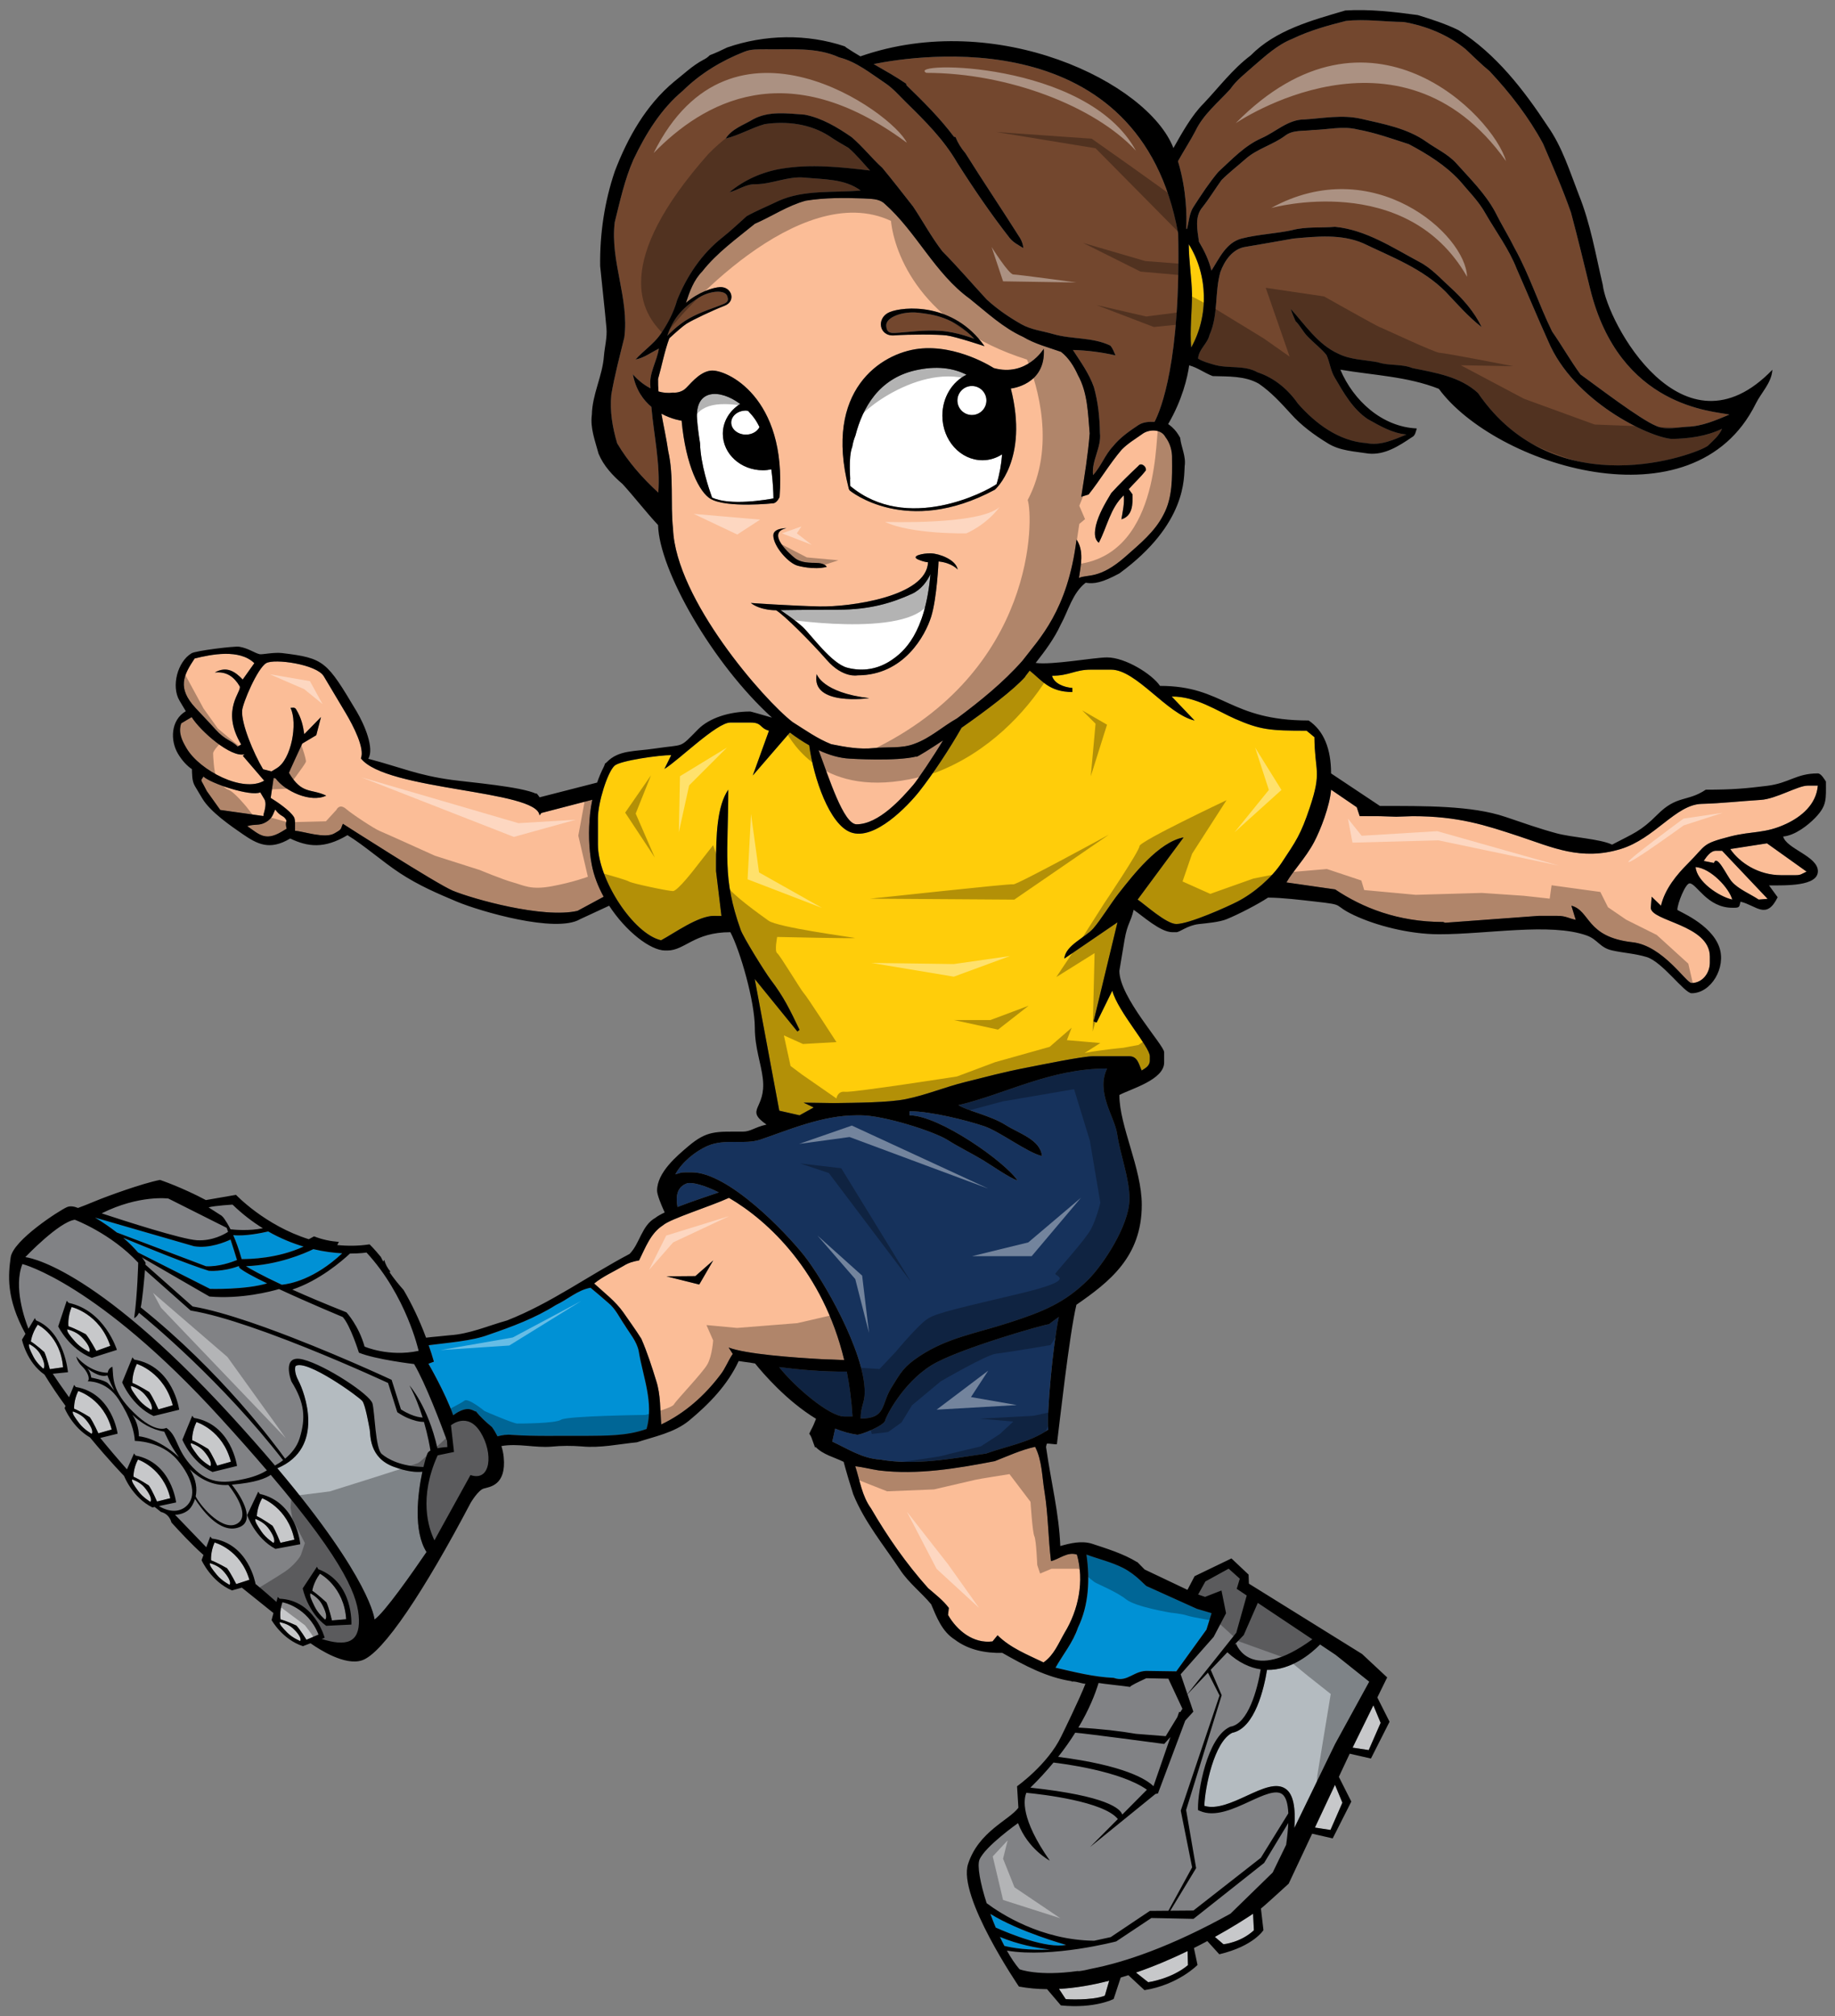 <?xml version="1.0" encoding="utf-8"?>
<!-- Generator: Adobe Illustrator 17.0.0, SVG Export Plug-In . SVG Version: 6.00 Build 0)  -->
<!DOCTYPE svg PUBLIC "-//W3C//DTD SVG 1.1//EN" "http://www.w3.org/Graphics/SVG/1.1/DTD/svg11.dtd">
<svg version="1.1" id="Layer_1" xmlns="http://www.w3.org/2000/svg" xmlns:xlink="http://www.w3.org/1999/xlink" x="0px" y="0px"
	 width="182px" height="200px" viewBox="0 0 182 200" style="enable-background:new 0 0 182 200;" xml:space="preserve">
<rect x="0" y="0" width="182" height="200" fill="#808080" stroke="none"/>
<path id="color8" style="fill:#73472E;" d="M96.636,33.611c0,0-1.691-0.677-3.325-0.789c-1.635-0.113-3.157,0.112-4.003,0.169
	c-0.846,0.057-1.354,0.169-1.41-0.676c-0.056-0.847,1.635-1.466,3.158-1.297C92.578,31.188,94.606,31.47,96.636,33.611z
	 M153.55,33.832c-1.069-2.368-2.065-4.773-3.114-7.152c-0.765-1.967-2.045-3.666-3.091-5.483c-0.678-1.234-1.692-2.222-2.581-3.293
	c-1.417-1.524-3.207-2.633-5.029-3.6c-1.688-0.545-3.369-1.148-5.119-1.465c-1.451-0.359-2.94,0.028-4.412,0.06
	c-0.92,0.13-1.979-0.041-2.758,0.575c-1.206,0.894-2.723,1.268-3.865,2.257c-0.805,0.71-1.662,1.369-2.423,2.127
	c-0.644,0.885-1.208,1.827-1.888,2.688c-0.823,0.957-0.502,2.308-0.354,3.44c0.536,0.897,0.99,1.834,1.235,2.86
	c0.786-1.217,1.449-2.774,2.99-3.182c1.64-0.419,3.354-0.475,5.013-0.834c1.391-0.368,2.839-0.204,4.259-0.329
	c3.073,0.304,5.694,2.057,8.352,3.476c1.195,0.616,2.096,1.64,3.08,2.53c1.238,1.133,2.376,2.414,3.107,3.941
	c-1.32-1.022-2.418-2.287-3.561-3.497c-2.27-2.294-5.332-3.442-8.185-4.815c-2.188-0.942-4.611-0.681-6.916-0.473
	c-1.588,0.276-3.174,0.568-4.765,0.828c-1.271,0.185-2.085,1.381-2.49,2.503c-0.574,2.04-0.189,4.247-1.071,6.219
	c-0.195,0.881-1.094,1.451-1.134,2.364c0.471,0.292,1.017,0.431,1.544,0.591c1.421,0.432,3.019,0.01,4.355,0.768
	c1.648,0.54,3.017,1.686,3.998,3.1c1.747,1.992,4.069,3.731,6.801,3.921c1.39,0.28,2.715-0.338,3.971-0.854
	c-1.42-0.128-2.639-0.855-3.852-1.534c-1.492-1.008-2.383-2.608-3.271-4.125c-0.412-0.69-0.483-1.515-0.816-2.232
	c-0.545-0.662-1.233-1.178-1.825-1.789c-0.483-0.474-0.765-1.102-1.244-1.575c-0.175-0.392-0.337-0.786-0.468-1.196
	c1.438,1.589,2.676,3.505,4.688,4.426c1.227,0.62,2.626,0.608,3.944,0.858c1.118,0.376,2.328,0.135,3.433,0.579
	c2.271,0.462,4.733,0.84,6.502,2.477c7.776,11.334,21.71,6.056,22.795,5.234c0.521-0.514,1.122-0.995,1.413-1.691
	c-1.555,0.752-3.268,0.972-4.975,1.01C163.533,43.374,156.059,39.808,153.55,33.832z M69.367,29.494
	c-1.052,0.647-2.432,1.553-3.178,3.804c0.003,0.001,0.005,0.003,0.008,0.003c0.075-0.08,1.035-1.089,2.144-1.71
	c1.156-0.646,2.346-1.007,2.984-1.258c0.638-0.251,1.048-0.344,0.798-0.979C71.871,28.715,70.421,28.845,69.367,29.494z
	 M125.115,13.71c1.43-0.623,2.643-1.878,4.292-1.86c1.857-0.124,3.728-0.488,5.577-0.068c2.232,0.518,4.583,0.932,6.493,2.285
	c0.994,0.708,2.146,1.224,2.974,2.146c1.363,1.525,2.857,2.982,3.838,4.804c0.61,1.233,1.344,2.402,1.953,3.636
	c1.463,2.64,2.371,5.54,3.703,8.237c0.972,1.392,1.809,2.884,2.813,4.253c1.577,1.136,5.92,4.464,7.492,5.101
	c0.984,0.461,2.066,0.145,3.1,0.087c1.471-0.038,2.837-0.649,4.176-1.204c-1.512-0.356-10.912-0.641-13.814-12.489
	c-0.617-2.521-1.224-5.042-1.896-7.549c-0.811-2.328-1.809-4.585-2.778-6.849c-1.418-2.627-3.258-5.006-5.295-7.18
	c-0.843-0.687-1.604-1.464-2.4-2.201c-1.754-1.422-3.919-2.297-6.132-2.679c-1.908-0.016-3.825-0.313-5.727-0.102
	c-1.811,0.455-3.624,0.961-5.307,1.775c-1.479,0.59-2.659,1.682-3.848,2.705c-0.803,0.725-1.687,1.382-2.308,2.281
	c-1.206,1.332-2.671,2.5-3.456,4.153c-0.48,0.926-1.173,1.989-1.732,2.998c0.872,2.892,0.878,5.492,0.819,6.667
	c0.021,0.027,0.044,0.054,0.067,0.08c0.214-0.76,0.223-1.603,0.69-2.272c0.754-1.17,1.523-2.344,2.421-3.412
	C122.172,15.832,123.425,14.458,125.115,13.71z M86.652,6.356c1.088,0.622,2.18,1.24,3.214,1.94c0.009,0.054,0.021,0.107,0.04,0.162
	c1.662,1.613,3.316,3.255,4.71,5.112c0.052,0.01,0.103,0.019,0.153,0.029c0.245,0.607,0.58,1.135,0.981,1.598
	c1.767,2.824,3.634,5.591,5.413,8.409c0.187,0.306,0.299,0.641,0.337,1.005c-0.479-0.293-1.003-0.555-1.358-1
	c-1.877-2.402-3.593-4.926-5.224-7.499c-1.306-2.255-3.168-4.112-5.015-5.921c-0.688-0.67-1.313-1.415-2.115-1.951
	c-1.452-0.963-2.829-2.111-4.555-2.548c-2.274-1.046-4.824-0.756-7.255-0.802c-0.732,0.013-1.501-0.038-2.189,0.258
	C71.555,6.03,69.448,7.3,67.735,8.995c-2.188,1.817-3.697,4.292-4.908,6.832c-0.876,1.989-1.334,4.125-1.858,6.227
	c-0.468,3.86,1.455,7.56,0.953,11.42c-0.463,1.883-0.963,3.762-1.291,5.675c-0.163,1.628,0.117,3.272,0.583,4.83
	c1.081,1.834,2.509,3.449,4.079,4.887c0.209-2.862-0.441-5.667-0.687-8.503c-0.814-0.688-1.551-1.711-1.832-3.229
	c0,0,0.68,0.845,1.742,1.392c0-0.064-0.005-0.129-0.005-0.194c-0.155-1.316,0.65-2.476,0.837-3.75
	c-0.759,0.384-1.465,0.921-2.315,1.089c0.774-0.867,1.773-1.52,2.453-2.474c0.728-1.051,1.334-2.193,1.679-3.43
	c0.96-2.382,2.446-4.604,4.479-6.199c0.845-0.672,1.627-1.412,2.428-2.129c1.021-0.561,2.102-0.997,3.15-1.507
	c2.563-1.14,5.427-0.787,8.147-1.028c-1.596-1.182-3.676-1.099-5.559-1.282c-1.677-0.16-3.219,0.646-4.875,0.657
	c-0.939-0.033-1.709,0.571-2.584,0.796c1.458-1.224,3.268-2.022,5.146-2.334c2.918-0.488,5.88-0.165,8.798,0.179
	c-0.699-0.762-1.355-1.575-2.14-2.252c-0.646-0.376-1.3-0.746-1.916-1.173c-1.887-1.209-4.206-1.501-6.391-1.179
	c-1.326,0.378-2.528,1.102-3.871,1.431c0.618-0.975,1.781-1.341,2.726-1.909c1.562-0.851,3.414-0.577,5.111-0.46
	c1.71,0.336,3.229,1.249,4.646,2.225c1.103,0.937,1.991,2.086,3.059,3.058c1.038,1.254,2.037,2.545,3.041,3.825
	c0.983,1.474,1.825,3.044,2.907,4.448c1.521,1.538,2.926,3.185,4.394,4.774c1.037,0.955,2.208,1.759,3.434,2.454
	c0.975,0.557,2.115,0.674,3.177,0.984c1.852,0.537,3.877,0.287,5.643,1.135c0.266,0.27,0.367,0.647,0.528,0.979
	c-1.39-0.321-2.803-0.498-4.229-0.539c0.77,1.183,1.611,2.339,2.081,3.683c0.421,1.479,0.576,3.014,0.601,4.549
	c0.169,1.448-0.848,2.733-0.686,4.184c0.799-0.861,1.181-2.013,1.988-2.865c0.691-0.862,1.611-1.499,2.522-2.107
	c0.48-0.309,1.039-0.328,1.596-0.317c0.623-1.202,2.606-6.052,2.339-18.685C113.055,2.107,91.056,5.466,86.652,6.356z"/>
<path id="color7" style="fill:#16325C;" d="M112.023,118.913c0,2.658-2.662,6.61-4.091,8.026c-2.327,2.305-4.458,3.169-7.848,4.266
	c-3.337,1.081-6.097,1.494-8.829,3.289c-1.616,1.064-1.883,1.596-2.865,3.193c-1.015,1.648-0.482,3.028-3.029,3.028
	c0-1.233,0.404-1.542,0.404-2.625c0-4.006-4.107-11.15-6.023-13.562c-1.845-2.319-7.495-8.239-11.146-8.239h-0.605
	c-0.546,0-0.556,0.096-1.009,0.201c0.622-1.175,1.971-2.292,3.227-2.832c1.716-0.736,3.6-0.068,5.235-0.621
	c2.68-0.906,6.088-2.401,9.514-2.401h0.404c2.271,0,7.277,1.589,8.645,2.462c0.982,0.631,2.428,1.347,3.475,1.978
	c0.775,0.467,2.732,1.832,3.434,2.02c-1.247-1.863-7.771-6.46-10.705-6.46v-0.405c2.1,0,5.688,0.907,7.4,1.485
	c1.549,0.522,4.277,2.62,5.729,2.958c-0.136-1.62-2.278-2.237-3.594-3.073c-1.492-0.948-3.937-1.452-4.688-1.975
	c4.591-1.07,9.1-3.634,14.744-3.634c-1.135,2.368,0.751,4.8,0.996,6.475C111.106,114.58,112.023,116.835,112.023,118.913z
	 M68.18,117.369c-1.12,0.371-1.146,1.42-0.983,2.36c1.349-0.527,2.973-1.061,4.1-1.448C69.83,117.553,68.683,117.268,68.18,117.369z
	 M104.029,131.368c-0.109-0.09-9.016,2.436-11.639,4.058c-2.907,1.799-4.563,5.192-4.594,5.468
	c-0.056,0.506-2.453,1.477-2.795,1.426c-0.736-0.107-1.462-0.32-2.167-0.608c-0.094,0.433-0.184,0.865-0.287,1.29
	c1.528,0.714,3.002,1.684,4.733,1.781c3.508,0.611,7.049-0.082,10.522-0.592c2.069-0.75,4.323-1.093,6.167-2.378
	c-0.167-1.508,0.464-8.462,1.049-11.178C104.68,130.876,104.35,131.119,104.029,131.368z M84.555,140.514
	c-0.094-1.575-0.291-3.058-0.569-4.453c-2.397,0.019-4.783-0.198-6.71-0.449c1.441,1.845,4.937,4.902,6.472,4.902H84.555z"/>
<path id="color6" style="fill:#FFCD0A;" d="M118.227,29.187c-0.039-1.657-0.313-3.304-0.322-4.962
	c1.91,3.049,2.004,7.112,0.236,10.255C117.998,32.713,118.222,30.952,118.227,29.187z M130.368,73.123l-0.776-0.641
	c-3.607,0-4.586-0.079-7.101-1.183c-1.697-0.743-3.921-2.25-6.276-2.205l2.268,2.378c-2.75-0.64-5.769-5.047-8.279-5.047h-2.021
	c-1.562,0-2.123,0.606-3.838,0.606c0.203,0.763,1.151,1.139,2.02,1.211v0.403c-2.308,0-3.023-1.163-4.238-2.124
	c-0.146,0.188-0.292,0.378-0.436,0.567c0,0.011,0.001,0.021,0.001,0.032c-1.131,1.286-3.876,3.361-6.322,5.07
	c-1.168,2.059-2.879,4.649-4.188,6.312c-1.087,1.376-4.438,4.941-6.811,4.056c-2.088-0.78-3.665-5.319-4.107-8.627
	c-0.638-0.361-1.28-0.786-1.92-1.268l-3.68,4.263l1.606-4.445c-0.939-0.251-0.657-0.808-1.817-0.808h-2.02
	c-1.347,0-5.114,3.74-6.534,4.604l0.678-1.375c-1.173,0-5.052,0.541-5.617,1.048c-0.717,0.643-1.654,3.696-1.654,5.211v2.623
	c0,3.442,3.5,8.847,6.262,9.488c1.288-0.683,3.659-2.423,5.251-2.423l0.739,0.011l-0.537-4.451v-0.808
	c0-2.671,0.093-5.657,1.212-7.269c0,6.398-0.624,8.711,1.232,13.909c0.267,0.746,2.396,4.179,2.957,4.918
	c1.331,1.752,1.906,2.967,2.88,4.996l-0.211,0.166l-4.235-5.214l2.438,13.069l2.011,0.458l1.402-0.779l-0.999-0.478l3.03,0.044
	c2.072-0.031,5.392-0.042,7.088-0.388c2.092-0.425,3.802-1.178,5.96-1.712c2.193-0.542,3.598-0.942,6.053-1.419
	c1.417-0.274,5.523-1.125,6.551-1.125h3.637c0.822,0,0.94,0.851,1.211,1.414c0.346-0.23,0.809-0.438,0.809-1.009v-0.405
	c0-0.939-3.159-4.416-3.725-6.503l-1.552,3.159l-0.301-0.118l2.368-9.827l-5.272,3.601c0.107-1.323,2.094-2.098,2.869-2.986
	c0.752-0.858,1.722-2.466,2.546-3.512c1.402-1.777,3.925-5.062,6.415-5.525l-4.56,6.167c0.736,0.495,2.845,2.424,3.837,2.424
	c1.276,0,5.078-1.715,6.06-2.221c1.632-0.839,3.4-2.357,4.399-3.873c1.409-2.132,1.876-2.749,2.79-5.488
	C131.129,76.453,130.399,76.583,130.368,73.123z"/>
<path id="color5" style="fill:#C7C8CA;" d="M3.955,134.266c0.366,0.615,0.576,1.279,0.346,1.509c0,0-0.648-0.517-0.99-1.196
	c-0.344-0.679-0.506-1.035-0.421-1.251C2.89,133.327,3.585,133.648,3.955,134.266z M3.742,131.406
	c-0.597,0.873-0.68,1.667-0.68,1.667c0.523,0.319,1.33,1.046,1.33,1.046c0.243,0.494,0.547,1.697,0.547,1.697l1.312-0.184
	C6.01,132.51,3.742,131.406,3.742,131.406z M7.22,140.016c-0.054,0.227,0.178,0.555,0.646,1.177c0.473,0.624,1.229,1.04,1.229,1.04
	c0.2-0.261-0.133-0.887-0.619-1.443C7.988,140.23,7.22,140.016,7.22,140.016z M7.759,137.985c-0.464,0.95-0.409,1.753-0.409,1.753
	c0.594,0.239,1.552,0.84,1.552,0.84c0.338,0.456,0.857,1.604,0.857,1.604l1.32-0.377C10.286,138.742,7.759,137.985,7.759,137.985z
	 M8.513,132.352c0.394,0.461,1.037,1.654,1.037,1.654l1.388-0.499c-1.072-3.224-3.835-3.854-3.835-3.854
	c-0.427,1.054-0.313,1.907-0.313,1.907C7.445,131.776,8.513,132.352,8.513,132.352z M13.102,146.753
	c-0.059,0.222,0.166,0.55,0.618,1.171c0.452,0.624,1.195,1.053,1.195,1.053c0.202-0.249-0.115-0.87-0.584-1.432
	C13.861,146.985,13.102,146.753,13.102,146.753z M8.844,134.107c0.192-0.294-0.208-0.941-0.771-1.503
	c-0.562-0.565-1.404-0.739-1.404-0.739c-0.042,0.249,0.231,0.585,0.782,1.219C8,133.719,8.844,134.107,8.844,134.107z
	 M13.684,144.782c-0.481,0.918-0.444,1.703-0.444,1.703c0.583,0.252,1.519,0.869,1.519,0.869c0.327,0.454,0.815,1.593,0.815,1.593
	l1.317-0.331C16.175,145.6,13.684,144.782,13.684,144.782z M20.658,143.736c0.349,0.468,0.883,1.65,0.883,1.65l1.359-0.388
	c-0.816-3.151-3.416-3.934-3.416-3.934c-0.478,0.98-0.423,1.804-0.423,1.804C19.673,143.118,20.658,143.736,20.658,143.736z
	 M15.007,139.859c0.212-0.28-0.143-0.953-0.668-1.553c-0.52-0.6-1.35-0.829-1.35-0.829c-0.057,0.243,0.192,0.595,0.696,1.264
	C14.192,139.412,15.007,139.859,15.007,139.859z M13.572,135.297c-0.497,1.024-0.439,1.884-0.439,1.884
	c0.638,0.258,1.665,0.901,1.665,0.901c0.362,0.49,0.918,1.724,0.918,1.724l1.419-0.405
	C16.284,136.113,13.572,135.297,13.572,135.297z M20.221,143.95c-0.501-0.573-1.295-0.795-1.295-0.795
	c-0.053,0.233,0.185,0.571,0.669,1.214c0.485,0.639,1.264,1.069,1.264,1.069C21.063,145.17,20.72,144.525,20.221,143.95z
	 M130.417,181.289l1.543,0.236l1.182-2.704l-0.734-1.773L130.417,181.289z M136.215,169.163l-2.061,4.197l1.6,0.244l1.182-2.704
	L136.215,169.163z M112.67,195.673l1.213,0.958c0,0,2.293-0.314,3.943-1.695l-0.041-1.393
	C116.227,194.299,114.494,195.044,112.67,195.673z M105.702,198.31c0,0,2.552,0.171,3.878-0.343l0.432-1.483
	c-1.643,0.425-3.322,0.722-4.978,0.812L105.702,198.31z M120.494,192.136l0.853,0.73c0,0,1.683-0.151,3.018-1.385l-0.082-1.642
	C123.625,190.28,122.285,191.145,120.494,192.136z M20.815,155.063c-0.047,0.227,0.198,0.548,0.689,1.152
	c0.495,0.605,1.268,0.996,1.268,0.996c0.187-0.271-0.168-0.884-0.675-1.423C21.593,155.246,20.815,155.063,20.815,155.063z
	 M30.784,158.053c-0.098,0.22,0.072,0.597,0.425,1.32c0.354,0.721,1.038,1.294,1.038,1.294c0.251-0.228,0.037-0.925-0.345-1.585
	C31.522,158.422,30.784,158.053,30.784,158.053z M27.817,153.042l1.381-0.312c-0.646-3.189-3.201-4.111-3.201-4.111
	c-0.526,0.953-0.52,1.776-0.52,1.776c0.599,0.282,1.547,0.951,1.547,0.951C27.348,151.834,27.817,153.042,27.817,153.042z
	 M25.326,150.673c-0.066,0.231,0.155,0.582,0.601,1.248c0.45,0.667,1.206,1.14,1.206,1.14c0.219-0.259-0.091-0.922-0.557-1.521
	C26.107,150.938,25.326,150.673,25.326,150.673z M21.282,153.013c-0.428,0.969-0.345,1.768-0.345,1.768
	c0.602,0.22,1.576,0.782,1.576,0.782c0.356,0.445,0.918,1.571,0.918,1.571l1.305-0.423
	C23.835,153.679,21.282,153.013,21.282,153.013z M28.008,158.936c-0.323,0.954-0.178,1.703-0.178,1.703
	c0.59,0.156,1.563,0.608,1.563,0.608c0.374,0.39,1.001,1.411,1.001,1.411l1.203-0.513C30.482,159.351,28.008,158.936,28.008,158.936
	z M29.016,161.494c-0.525-0.469-1.28-0.578-1.28-0.578c-0.024,0.222,0.236,0.504,0.754,1.036c0.52,0.53,1.286,0.834,1.286,0.834
	C29.931,162.516,29.542,161.965,29.016,161.494z M31.731,156.107c-0.656,0.873-0.761,1.692-0.761,1.692
	c0.556,0.362,1.402,1.155,1.402,1.155c0.253,0.526,0.552,1.788,0.552,1.788l1.408-0.12
	C34.134,157.373,31.731,156.107,31.731,156.107z"/>
<path id="color4" style="fill:#FBBD97;" d="M115.582,43.341c-0.432-0.813-1.651-0.78-2.308-0.273
	c-0.687,0.485-1.422,0.926-2.017,1.531c-1.201,1.404-2.137,3.013-3.289,4.458c-0.18,0.056-0.544,0.165-0.727,0.221
	c0.328-2.086,0.673-4.176,0.837-6.281c-0.171-1.95-0.188-4.021-1.163-5.779c-0.392-0.875-0.915-1.715-1.676-2.313
	c-1.273-0.451-2.594-0.785-3.762-1.486c-2-0.908-3.6-2.428-5.295-3.785c-3.471-2.511-5.27-6.612-8.442-9.423
	c-0.565-0.536-1.391-0.472-2.104-0.525c-1.909-0.068-3.833-0.084-5.72,0.224c-1.8,0.487-3.354,1.554-5.052,2.291
	c-1.814,1.486-3.758,2.864-5.218,4.728c-0.855,0.869-1.244,1.986-1.615,3.116c1.287-1.097,2.725-1.533,3.376-1.563
	c1.183-0.055,1.619,1.402,0.468,1.845c-1.151,0.443-3.17,1.398-3.791,1.791c-0.366,0.232-1.128,0.913-1.695,1.436
	c-0.464,1.216-0.769,2.825-1.121,4.039c-0.008,0.416,0.012,0.829,0.043,1.241c0.441,0.126,0.919,0.188,1.429,0.111
	c0.4,0.036,0.816-0.075,1.144-0.312c0.424-0.307,1.378-1.729,2.617-1.868c1.509-0.171,7.575,2.605,6.818,12.539
	c0,0-0.228,0.559-0.607,0.62c0,0-4.563,0.495-6.211-0.422c-1.11-0.618-2.484-3.29-2.897-7.769c0,0-0.942-0.12-2.003-0.695
	c0.219,1.237,0.495,2.469,0.674,3.71c0.578,2.537,0.204,5.155,0.478,7.72c0.28,6.988,9.013,16.968,11.85,19.156
	c1.245,0.783,2.461,1.655,3.837,2.2c1.39,0.28,2.81,0.54,4.234,0.387c1.352-0.145,2.769,0.074,4.059-0.439
	c1.547-0.563,2.766-1.71,4.183-2.505c2.306-1.719,4.564-3.541,6.481-5.707c1.703-2.23,4.49-4.975,5.375-12.032
	c0.767,1.111,0.421,2.569,0.238,3.811c0.819-0.399,2.014,0.179,4.623-2.128c1.436-1.27,2.905-2.465,3.755-4.134
	c0.925-1.701,0.873-3.707,0.859-5.59C116.269,44.718,116.053,43.955,115.582,43.341z M88.236,30.962
	c1.354-0.564,6.314-1.015,9.414,3.382c0,0-2.875-0.957-3.776-1.071c-0.902-0.112-3.664-0.112-5.187,0
	C87.165,33.387,86.884,31.524,88.236,30.962z M77.997,52.397c-2.086,0.452,0.422,2.65,0.874,2.989c0.45,0.337,1.043,0.45,2.002,0.45
	c0.958,0,1.127,0.395,1.127,0.395c-1.296,0.338-2.875-0.113-2.875-0.113c-0.9-0.225-2.396-1.888-2.424-2.987
	C76.68,52.365,77.997,52.397,77.997,52.397z M81.005,66.864c0,0,0.521,1.841,5.208,2.392C86.213,69.257,80.38,70.086,81.005,66.864z
	 M93.088,55.693c0,0-0.156,3.636-0.729,5.476c-0.573,1.842-2.695,5.821-7.304,5.821c0,0-1.446,0.311-3.047-1.519
	c-1.602-1.828-4.297-4.522-5.038-4.936c0,0-1.524,0.035-2.5-0.725c0,0,3.828,0.275,6.796,0.345c2.96,0.069,10.652-0.96,10.778-4.386
	c-0.178-0.01-0.462-0.063-0.909-0.239c-0.938-0.368,0.417-0.667,1.198-0.644c0.781,0.022,2.474,0.598,2.656,1.61
	C94.988,56.499,94.441,55.832,93.088,55.693z M100.257,38.541c1.804,7.103-1.579,10.033-1.579,10.033
	c-8.792,4.738-14.395,0.085-14.395,0.085s-0.113-0.146-0.12-0.278c-2.458-9.637,3.179-13.34,6.962-13.785
	c3.834-0.45,7.441,1.916,7.441,1.916c3.269,0.901,4.96-1.917,4.96-1.917C103.751,38.203,100.257,38.541,100.257,38.541z
	 M113.646,46.665c-0.511,0.664-1.134,1.23-1.692,1.854c0.098,0.132,0.279,0.392,0.372,0.524c0.031,0.946,0.02,2.147-1.101,2.471
	c0.131-0.787,0.313-1.572,0.236-2.377c-1.343,1.245-1.651,3.138-2.479,4.703c-0.513-0.426-0.402-1.123-0.29-1.7
	c0.29-1.166,0.918-2.214,1.529-3.234c0.857-0.938,1.775-1.83,2.698-2.702C113.171,45.833,113.749,46.293,113.646,46.665z
	 M18.517,74.251c-0.495-0.828-0.849-1.588-0.547-2.495l1.041-0.62c0.889,1.415,3.917,4.065,5.253,3.683l-0.181,0.156l2.119,2.466
	C24.101,78.678,19.823,76.441,18.517,74.251z M59.875,88.954l-2.592,1.399c-3.418,0.793-10.419-1.189-12.371-1.998
	c-1.611-0.67-10.904-6.638-10.904-6.638c-0.186,0.377-0.096,0.51-0.485,0.742l-0.347,0.206c-0.949,0.566-3.062-0.207-3.913-0.252
	c-0.019-0.361,0.054-1.092-0.101-1.35c-0.404-0.68-1.772-1.581-2.315-1.912l0.292-1.981l0.199,0.045
	c0.897,1.255,3.475,2.462,5.017,1.708c-1.534-0.728-2.399-0.078-3.699-2.259c-0.013-0.021,1.215-2.674,1.324-2.905l1.389-0.828
	l0.468-1.804l-1.659,1.7c-0.129-0.848-0.265-1.551-0.809-2.464c-0.14-0.234-0.348-0.145-0.555-0.141
	c0.738,1.508,0.086,5.121-1.368,5.987l-0.521,0.311l-0.831-0.211c-0.972-1.63-2.173-4.535-2.078-5.824
	c0.055-0.739,1.501-4.174,2.384-4.701c0.804-0.479,5.005,0.112,5.711,1.295l2.171,3.642c0.772,1.295,1.922,3.537,1.512,4.507
	c2.473,3.211,17.486,3.125,17.714,5.652c0.076-0.077,0.132-0.154,0.177-0.231l5.062-1.317c-0.099,0.471-0.175,0.944-0.224,1.415
	c-0.168,1.626-0.137,3.405,0.169,5.024C58.901,86.87,59.324,87.95,59.875,88.954z M28.433,82.204l-0.52,0.311
	c-1.657,0.987-2.264,0.187-3.393-0.561c0.796-0.255,1.176,0.003,1.872-0.411c0.637-0.38,0.677-0.77,0.904-1.244
	c0.519,0.726,0.799,0.55,1.07,1.005C28.507,81.54,28.236,81.513,28.433,82.204z M26.123,80.95l-4.278-0.605l-1.333-1.87
	l-0.378-0.722c-0.295-0.495-0.134-0.351,0.037-0.727c0.696,0.678,4.724,2.021,5.641,1.571l0.413,0.693
	c0.238,0.399,0.023,1.115-0.074,1.455L26.123,80.95z M84.957,81.768c-1.299,0-2.75-4.656-3.769-7.354
	c1.059,0.494,2.099,0.791,3.095,0.841c0.14,0.007,4.579,0.293,6.626-0.217c-0.011,0.015-0.021,0.029-0.032,0.044
	c0.217-0.065,1.271-0.713,2.656-1.635c-0.947,1.582-2.533,3.933-2.97,4.437C89.439,79.183,87.161,81.768,84.957,81.768z
	 M19.385,70.223c-1.842-1.995-1.18-3.246-0.081-4.902c1.636-0.407,4.444-0.975,5.921,0.465l-1.152,1.62
	c-0.767-0.797-1.596-1.359-2.765-0.696c1.172-0.111,1.896,0.417,2.457,1.356c0.297,0.499-1.931,2.286,0.155,5.783l-0.348,0.207
	c-0.69-0.672-1.224-0.606-2.217-1.715C20.74,71.651,20.071,70.967,19.385,70.223z M169.587,94.891v0.605
	c0,1.021-0.729,2.019-1.817,2.019c-0.527,0-2.842-3.709-5.85-4.044c-4.652-0.517-4.152-3.117-6.065-3.628l0.431,1.403
	c-0.752-0.158-0.979-0.395-1.847-0.395h-1.817l-9.285,0.684l-0.207-0.076c-4.499,0-8.001-1.42-10.705-3.229l-4.833-0.694
	c0.614-1.101,1.899-2.405,2.749-4.014c0.65-1.23,1.547-3.569,1.681-5.184l2.544,1.737l0.291,0.885l2.013,0.002l1.615,0.055
	l1.617-0.055c4.538,0,7.212,0.891,10.533,1.986c3.311,1.095,6.157,2.472,10.1,1.275c3.403-1.032,5.457-4.41,8.038-4.48
	c2.008-0.055,3.849-0.271,5.869-0.395c1.51-0.094,3.688-1.415,4.643-1.415h1.013c-0.157,1.88-1.645,3.083-3.097,3.771
	c-2.146,1.019-3.377,0.705-5.591,1.273c-2.892,0.742-2.328,0.813-4.192,2.676c-1.087,1.084-2.285,2.512-2.676,4.189l-0.923-0.89
	l-0.087,1.091C163.73,91.399,169.587,91.717,169.587,94.891z M170.799,84.393l4.516,4.771l-0.881,0.072
	c-0.807-0.539-2.029-1.041-2.666-1.775c-0.513-0.587-1.469-2.782-1.776-1.857l-1.012-0.201c0.238-0.353,0.655-1.01,1.214-1.01
	H170.799z M175.254,83.657l3.928,2.805c-0.553,0.257-0.566,0.354-1.111,0.354h-1.412c-2.276,0-4.133-1.253-5.047-2.593
	L175.254,83.657z M106.813,154.211c0.74,2.609,0.17,5.471-1.227,7.761c-0.601,1.042-1.055,2.224-2.087,2.935
	c-1.596-0.771-3.273-1.424-4.558-2.693c-0.164,0.204-0.328,0.406-0.498,0.61c-1.892,0.244-3.519-1.065-4.413-2.625
	c0.022-0.176,0.062-0.522,0.08-0.696c-0.571-0.763-1.334-1.339-2.05-1.959c-2.173-2.425-4.036-5.105-5.672-7.918
	c-0.897-1.229-1.104-2.769-1.563-4.183c0.791,0.099,1.562,0.3,2.345,0.419c3.852,0.462,7.721-0.191,11.5-0.921
	c1.315-0.516,2.606-1.115,3.998-1.421c0.708,1.398,0.682,2.996,0.939,4.507c0.362,2.263,0.355,4.562,0.635,6.834
	C105.11,154.643,105.861,153.901,106.813,154.211z M171.81,89.236c-1.358-0.314-3.518-1.791-3.637-3.229
	C169.703,86.135,171.508,88.113,171.81,89.236z M72.299,118.823c-1.814,0.839-5.84,2.082-6.551,2.727
	c-1.231,0.794-1.738,2.228-2.362,3.48c-0.546,0.087-1.083,0.245-1.551,0.547c-0.972,0.572-2.024,1.028-2.904,1.743
	c0.998,0.918,2.103,1.746,2.893,2.867c0.594,0.87,1.227,1.721,1.786,2.616c0.587,1.354,1.042,2.761,1.474,4.168
	c0.452,1.399,0.385,2.885,0.5,4.331c2.337-1.104,4.311-2.867,5.858-4.918c0.507-0.636,0.776-1.42,1.235-2.08
	c-0.157-0.24-0.321-0.491-0.408-0.633c1.683,0.645,6.28,0.996,9.519,1.17c0.263-0.002,1.142,0.035,1.945,0.072
	C81.628,126.162,76.211,121.103,72.299,118.823z M69.353,127.422l-3.255-0.813l2.872-0.023l1.771-1.556L69.353,127.422z"/>
<path id="color3" style="fill:#B4BBC0;" d="M132.474,164.158l-1.546-1.033c-0.85,0.867-2.833,2.568-5.262,2.521
	c-0.282,1.744-1.178,5.79-3.451,6.243c-1.802,0.881-2.714,5.484-2.764,7.244c1.207,0.386,2.801-0.35,4.215-1.002
	c1.529-0.706,2.973-1.373,3.908-0.64c0.68,0.533,0.945,1.757,0.805,3.83l4.041-8.321l3.387-6.183L132.474,164.158z M41.892,145.986
	c-0.538,0.066-1.449,0.027-2.832-0.481c-2.491-0.912-2.294-3.182-2.393-3.7c-0.098-0.521-0.429-2.417-0.723-2.815
	c-0.291-0.4-5.576-4.224-6.633-3.478c0,0-0.227,0.497,0.313,1.506c0.522,0.988,2.717,6.594-2.119,8.629
	c9.366,11.112,9.639,15.001,9.639,15.001c0.969-0.646,3.769-4.655,5.156-6.691C40.987,151.885,41.414,148.216,41.892,145.986z"/>
<path id="color2" style="fill:#818285;" d="M2.509,124.704c0,0,3.316-3.493,4.913-3.709c0,0,3.582,1.349,6.287,4.259
	c0,0-0.071,3.145-0.401,5.496c0,0,0.257-0.059,0.476-0.525c1.169,0.949,8.22,6.8,14.297,14.625c-0.3,0.229-0.583,0.402-0.806,0.526
	c-1.289-1.52-2.738-3.167-4.382-4.963C9,125.26,2.509,124.704,2.509,124.704z M22.62,122.196c-0.047-0.138-0.091-0.269-0.136-0.398
	l-5.783-2.905c0,0-2.894-0.393-6.616,1.469c2.221,0.734,7.97,2.587,9.456,2.668C21.08,123.115,22.265,122.429,22.62,122.196z
	 M22.091,120.736c-0.012-0.025-0.023-0.055-0.033-0.08c0,0,0.079,0.085,0.211,0.271c0.144,0.204,0.354,0.536,0.594,1.016
	c0.415,0.048,1.871,0.176,3.207-0.104c-1.004-0.62-2.016-1.389-3.002-2.343c0,0-1.73,0.093-2.379,0.272l1.317,0.844
	C22.004,120.612,22.035,120.651,22.091,120.736z M23.58,151.106c1.433-0.936-0.932-3.803-0.932-3.803
	c-1.552,0.105-2.832-0.614-3.829-1.549c0.669,1.016,0.74,1.964,0.587,2.689C20.035,149.623,22.207,152.002,23.58,151.106z
	 M18.434,149.447c-0.975,0.817-2.232,0.234-2.672-0.049l1.705-0.36c0,0-0.44-3.956-4.022-4.654l-0.151-0.21l-0.702,1.583
	c-0.967-1.09-1.852-2.136-2.648-3.116l1.722-0.424c0,0-0.53-4.026-4.156-4.634l-0.156-0.208l-0.505,1.23
	c-0.763-1.056-1.309-1.864-1.615-2.331l1.507-0.152c0,0-0.332-4.002-3.168-5.145l-0.114-0.227l-0.635,1.058
	c-0.361-0.909-1.508-4.14-0.6-6.419c0,0,7.417,1.859,19.596,15.214c1.77,1.94,3.306,3.68,4.652,5.254
	c-0.383,0.242-1.085,0.6-2.176,0.838c-1.782,0.394-3.462,0.665-5.176-1.132c-1.713-1.798-1.421-3.054-2.617-3.919
	c0,0-1.033,0.641-3.246-1.528c-2.216-2.173-1.992-3.445-2.102-4.537c0,0-0.391,0.094-0.471,0.59c0,0-1.602,0.104-3.115-1.609
	c0,0,0.068,0.494,0.579,0.982c0.512,0.485,0.844,1.261,0.536,1.483c0,0,1.831-0.124,3.078,1.782c1.244,1.91,1.561,3.232,1.61,4.129
	c0,0,2.579-0.023,4.198,1.86C19.188,146.682,19.53,148.525,18.434,149.447z M18.088,142.818c0,0,0.892,2.217,2.991,3.198
	l2.427-0.597c0,0-0.548-4.144-4.278-4.769l-0.162-0.213L18.088,142.818z M12.117,137.126c0,0,0.929,2.314,3.117,3.339l2.537-0.623
	c0,0-0.572-4.326-4.465-4.976l-0.169-0.222L12.117,137.126z M9.107,134.696l2.489-0.791c0,0-1.202-3.907-4.79-4.664l-0.185-0.211
	l-0.849,2.546C5.773,131.576,6.859,133.821,9.107,134.696z M36.16,133.578c0,0,2.4,1.057,5.361,0.423c0,0-1.207-5.465-5.169-9.755
	c0,0-0.618,0.105-1.642,0.102c-0.793,0.745-3.041,2.682-5.718,3.576c1.401,0.629,3.166,1.381,5.37,2.256
	C34.361,130.18,35.593,131.515,36.16,133.578z M17.758,144.555c-0.965-1.283-1.46-2.538-1.46-2.538
	c-1.291-0.212-2.338-0.874-3.166-1.674c0.05,0.077,0.091,0.147,0.131,0.213c0.557,0.939,0.511,1.921,0.511,1.921
	S15.564,142.559,17.758,144.555z M20.773,128.611c0,0-2.433-1.395-6.56-3.792l-0.148-0.116c0.26,0.349,0.376,0.558,0.376,0.558
	s-0.005,0.073-0.016,0.192L19,129.505l0.106,0.095c0.417,0.068,0.859,0.159,1.322,0.268c1.741,0.405,3.79,1.061,5.877,1.811
	c0.088,0.032,0.177,0.064,0.266,0.098c5.986,2.169,12.18,5.061,12.184,5.061l0.086,0.04l0.925,2.931
	c0.656,0.425,1.217,0.633,1.633,0.732c0.221,0.051,0.391,0.07,0.52,0.077c-0.315-1.007-0.737-2.119-1.307-3.186
	c0,0,1.833,2.046,2.773,6.231c0.495-0.1,0.985-0.116,0.985-0.116s-0.015-0.268-0.032-0.621c-0.628-1.711-2.161-5.754-3.27-7.613
	c0,0-3.793-0.442-5.471-1.128c0,0-0.839-2.695-1.602-3.535c0,0-3.415-1.424-6.325-2.776
	C26.844,128.113,23.93,128.882,20.773,128.611z M8.662,135.741c0.331,0.353,0.391,0.919,0.391,0.919s1.246,0.209,1.637,0.546
	c0.12,0.106,0.36,0.378,0.646,0.729c-0.464-0.857-0.685-1.508-0.685-1.508C9.863,136.74,8.662,135.741,8.662,135.741z
	 M42.688,143.889c-0.057-0.385-0.248-1.484-0.641-2.838c-0.154-0.001-0.403-0.015-0.747-0.095c-0.034-0.008-0.077-0.021-0.114-0.033
	c-0.464-0.118-1.049-0.347-1.723-0.797l-0.062-0.043l-0.915-2.898c-0.081-0.037-0.218-0.1-0.422-0.193
	c-1.552-0.71-6.452-2.911-11.28-4.681c-0.132-0.05-0.264-0.097-0.396-0.145c-2.155-0.779-4.277-1.467-6.061-1.881
	c-0.48-0.111-0.934-0.203-1.354-0.273l-0.065-0.01l-0.094-0.083l-4.434-3.932c-0.09,1.067-0.27,3.007-0.424,3.704
	c7.948,6.352,13.308,13.592,14.32,15.004c0.577-0.479,1.175-1.151,1.442-2.029c0.613-1.99,0.519-3.481-0.818-5.631
	c0,0-1.068-2.75,1.166-2.174c2.239,0.576,6.638,3.477,6.871,4.36c0.236,0.88,0.281,4.478,0.926,5.015
	c0.624,0.517,1.878,1.222,4.132,1.285c0.177-0.739,0.342-1.254,0.414-1.385C42.464,144.041,42.563,143.958,42.688,143.889z
	 M127.186,177.987c-0.633-0.494-1.906,0.093-3.256,0.716c-1.61,0.743-3.436,1.586-4.921,0.936l-0.186-0.081l-0.003-0.202
	c-0.025-1.577,0.878-6.999,3.164-8.054l0.037-0.017l0.04-0.008c1.741-0.309,2.65-3.692,2.978-5.682
	c-1.051-0.153-2.17-0.653-3.307-1.694l-1.652,1.738l1.09,2.522l-0.021,0.066l-3.507,11.32l0.992,5.763l-0.036,0.061l-2.523,4.165
	l2.294-0.018l6.684-5.23l2.726-4.406C127.737,178.899,127.54,178.266,127.186,177.987z M118.375,190.346l-4.176-0.086l-3.488,2.322
	c0,0-6.339,1.67-10.841,0.916c0.399,0.717,0.823,1.355,1.251,1.848c0,0,1.844,0.727,5.775,0.173
	c0.119,0.079,1.307-0.215,1.307-0.215c3.336-0.646,7.928-2.192,13.842-5.474l4.184-4.081l1.336-2.752
	c0.113-0.816,0.184-1.537,0.21-2.161l-2.396,3.963L118.375,190.346z M122.466,163.13c0.085-0.038,0.14-0.06,0.14-0.06
	s1.424,4.035,7.559-0.454l-5.412-3.614l-1.395,3.189L122.466,163.13z M110.163,192.159l3.887-2.605l1.839-0.015l2.351-4.303
	l-1.127-5.63l3.848-11.419l-1.151-2.263l-2.034,2.141l0.585,1.724l-0.805,0.892l-2.705,7.224c-0.158,0.032-0.248,0.051-0.248,0.051
	l-6.485,5.265l2.755-2.776c-1.398-1.748-7.477-2.448-9.074-2.605c-0.264,0.622-0.6,2.557,2.327,6.731c0,0-2.161-1.121-3.155-3.721
	c0,0-3.252,2.293-3.817,3.613c-0.254,0.598,0.067,2.348,0.707,4.327c1.377,1.034,5.425,3.674,10.668,3.726L110.163,192.159z
	 M117.102,166.084l0.668,1.966l4.85-6.089l1.034-3.691l-0.989-0.66l0.303-1.009l-1.106-0.991l-2.309,1.267l-0.717,1.297l0.688,0.235
	l1.627-0.637l0.455,2.259l-1.232,2.347L117.102,166.084z M111.309,180.002l2.446-2.466c-2.642-1.88-8.482-2.605-9.267-2.694
	c-0.668,0.808-1.424,1.639-2.291,2.488C109.831,178.154,111.13,179.432,111.309,180.002z M35.6,160.656
	c0.069,2.33-1.292,2.685-3.697,1.925l0.299-0.117c0,0-0.984-3.737-4.477-3.878l-0.173-0.178l-0.135,0.499
	c-0.285-0.255-1.439-1.272-2.094-1.802l0.017-0.005c0,0-0.68-4.006-4.321-4.48l-0.165-0.201l-0.393,1.063l-3.099-3.22
	c0,0,0.843,0.014,1.416-0.552c0.19-0.187,0.42-0.55,0.566-1.026c0.483,0.776,2.417,3.619,4.423,2.797
	c1.503-0.615,0.34-2.82-0.776-4.206c2.369-0.192,3.417-0.65,3.863-0.974C34.446,155.243,35.535,158.538,35.6,160.656z
	 M29.778,153.186c0,0-0.321-4.169-4.017-4.995l-0.147-0.225l-1.104,2.326c0,0,0.771,2.262,2.809,3.355L29.778,153.186z
	 M31.559,155.655l-0.119-0.239l-1.416,2.148c0,0,0.455,2.346,2.326,3.712l2.5-0.122C34.85,161.154,35.101,156.98,31.559,155.655z
	 M115.617,172.225l1.156-1.9l0.173-0.501l0.129,0.005l0.199-0.327l-1.394-2.979l-2.189-0.047c-0.744,0.354-1.628,0.755-1.597,0.863
	c-0.529-0.086-2.659-0.304-3.136-0.394c-0.322,1.056-0.902,2.574-2.004,4.427c2.264,0.127,4.138,0.346,5.713,0.619L115.617,172.225z
	 M44.727,141.385l0.302,2.646l-1.624,0.338c-1.888,4.192-0.92,7.191-0.32,8.426c0.01-0.016,0.014-0.022,0.014-0.022l3.564-6.45
	c2.043,0.697,2.275-2.189,0.991-4.253C46.372,140.005,44.727,141.385,44.727,141.385z M116.089,172.307l-0.622,0.689
	c0,0-7.963-1.066-8.823-1.116c-0.476,0.761-1.032,1.56-1.692,2.397c6.526,0.833,8.733,2.207,9.453,2.908L116.089,172.307z"/>
<path id="color1" style="fill:#0091D5;" d="M31.079,123.912c1.078,0.254,2.051,0.369,2.862,0.412
	c-2.754,2.587-5.183,3.043-5.992,3.12c-2.031-0.948-3.095-1.558-3.555-1.841C27.567,125.485,30.201,124.343,31.079,123.912z
	 M23.506,124.991c-0.163-0.538-0.395-1.285-0.639-2.033c-0.447,0.213-2.089,0.928-3.632,0.663l-9.804-2.836
	c0.841,0.508,1.551,1.006,2.153,1.475c3.465,1.314,8.843,3.347,8.843,3.347C21.661,125.681,22.984,125.203,23.506,124.991z
	 M30.11,123.655c-1.108-0.328-2.297-0.808-3.509-1.497c-0.648,0.15-2.314,0.49-3.468,0.364c0.267,0.609,0.558,1.39,0.835,2.373
	C24.77,124.906,27.572,124.839,30.11,123.655z M23.688,125.59c-1.61,0.6-2.981,0.47-2.981,0.47c-2.055-0.635-6.188-2.319-8.48-3.272
	c0.647,0.557,1.125,1.057,1.468,1.458l7.146,3.611c0,0,3.523,0.099,5.654-0.548c-1.345-0.647-2.428-1.231-2.754-1.554
	C23.74,125.755,23.721,125.695,23.688,125.59z M99.617,193.026c0.814,0.204,2.313,0.451,4.546,0.366
	c-1.385-0.161-3.199-0.51-4.988-1.254C99.318,192.445,99.467,192.739,99.617,193.026z M98.76,191.212
	c1.464,0.649,5.046,2.103,6.983,1.718c0,0-4.626-1.284-7.519-3.077C98.39,190.307,98.569,190.76,98.76,191.212z M118.708,159.588
	l-4.933-2.228c-0.148,0.015-0.995-1.12-2.397-1.834c-1.146-0.581-2.417-0.874-3.624-1.317c0.352,2.439,0.248,5.009-0.846,7.259
	c-0.489,1.457-1.473,2.643-2.22,3.963c1.903,0.437,3.813,0.925,5.769,1.009c1.414,0.504,1.98-0.79,3.477-0.687l2.736,0.04
	l2.99-4.141l0.508-1.633L118.708,159.588z M61.977,131.472c-0.533-0.766-0.923-1.656-1.666-2.249
	c-0.57-0.507-1.153-0.992-1.74-1.483c-1.277,0.225-2.271,1.17-3.429,1.708c-2.063,1.304-4.367,2.159-6.67,2.948
	c-1.639,0.631-4.087,0.793-5.956,1.046c0.182,0.528,0.36,1.062,0.521,1.631l-0.544,0.204c0,0,1.7,2.932,2.455,5.114
	c0.423-0.322,0.974-0.615,1.461-0.618c0.197,0.001,0.458,0.087,0.744,0.246c0.006-0.015,0.015-0.028,0.021-0.043
	c0.473,0.59,1.031,1.1,1.617,1.582c0.203,0.278,0.385,0.594,0.552,0.924c0.471-0.123,0.95-0.204,1.437-0.143
	c2.387,0.163,4.775,0.07,7.164,0.098c2.076-0.023,4.205,0.028,6.186-0.688c0.736-2.598-0.36-5.17-0.779-7.714
	C63.16,133.06,62.479,132.296,61.977,131.472z"/>
<path id="fill" style="fill:#FFFFFF;" d="M96.396,38.29c0.795,0,1.439,0.645,1.439,1.439s-0.645,1.439-1.439,1.439
	s-1.439-0.645-1.439-1.439S95.602,38.29,96.396,38.29z M97.451,45.654c-2.2,0-3.983-1.98-3.983-4.426
	c0-1.816,0.986-3.373,2.395-4.056c-1.329-0.681-3.014-0.904-5.076-0.436c-3.633,0.826-5.237,3.72-5.94,6.466
	c-0.144,0.356-0.255,0.724-0.313,1.107c-0.425,1.122-0.161,3.346-0.218,3.232c0,0.261,0.005,0.474,0.012,0.661
	c5.621,4.713,13.467,0.573,14.518-0.179c0.302-0.987,0.475-1.98,0.546-2.952C98.816,45.437,98.16,45.654,97.451,45.654z
	 M75.671,46.649c-2.198,0-3.979-1.62-3.979-3.621c0-1.233,0.684-2.31,1.719-2.958c-2.029-1.519-4.511-1.496-4.273,1.534
	c0.063,0.774,0.166,1.573,0.293,2.356c0.05,2.105,0.9,4.575,1.191,5.392c1.793,0.857,5.494,0.203,6.092,0.089
	c-0.005-0.587-0.05-1.665-0.212-2.883C76.234,46.614,75.959,46.649,75.671,46.649z M90.431,58.915
	c-1.927,0.875-4.114,1.565-7.291,1.565c-3.177,0-5.73,0.046-5.73,0.046s1.46,0.966,2.241,1.702c0.781,0.736,2.812,3.59,4.374,4.004
	c1.563,0.414,3.073,0.138,4.375-0.737c1.235-0.829,3.359-2.62,3.885-8.543C91.942,57.675,91.37,58.488,90.431,58.915z M72.525,41.92
	c0,0.659,0.652,1.193,1.456,1.193c0.612,0,1.131-0.312,1.346-0.751c-0.134-0.263-0.271-0.524-0.431-0.758
	c-0.21-0.305-0.448-0.582-0.698-0.841c-0.074-0.01-0.141-0.036-0.217-0.036C73.177,40.728,72.525,41.262,72.525,41.92z"/>
<path id="outline" d="M176.858,82.979c1.192-0.1,2.504-1.151,3.187-1.862c1.175-1.225,1.056-1.826,1.056-3.589
	c-0.153-0.228-0.476-0.807-0.808-0.807c-2.148,0-2.811,0.957-5.028,1.232c-2.103,0.261-3.439,0.383-6.082,0.383
	c-1.848,1.236-2.856,0.514-4.798,2.471c-1.672,1.685-2.41,1.878-4.494,2.979c-1.206-0.578-3.957-0.702-5.533-1.131
	c-1.697-0.459-3.325-1.036-5.043-1.619c-3.342-1.136-8.047-1.086-12.448-1.086l-4.848-3.229c0-2.44-0.723-4.246-2.223-5.249
	c-7.897,0-8.389-3.433-14.743-3.433c-0.774-1.152-3.434-2.825-5.253-2.825c-1.27,0-5.483,0.777-7.079,0.547
	c0.931-1.193,1.842-2.405,2.477-3.786c0.779-1.409,1.159-3.134,2.479-4.168c0.85,0.137,1.636-0.006,3.346-0.926
	c6.74-4.931,6.39-9.545,6.477-10.65c0.146-0.967-0.351-1.868-0.449-2.81c-0.282-0.474-0.412-0.692-0.839-1.085
	c-0.017-0.015-0.268-0.203-0.21-0.172c-0.048-0.031-0.095-0.063-0.144-0.092c1.396-2.384,1.922-4.63,2.088-5.83
	c0.832,0.22,1.532,0.764,2.334,1.066c1.539,0.048,3.178-0.036,4.563,0.748c1.207,0.821,2.196,1.903,3.175,2.979
	c1.046,1.179,2.338,2.12,3.679,2.942c1.208,0.752,2.67,0.801,4.041,1.017c1.617,0.157,3.017-0.761,4.29-1.618
	c0.351-0.157,0.385-0.557,0.495-0.876c-3.447-0.152-6.284-2.758-7.584-5.829c3.269,0.556,6.656,0.67,9.77,1.9
	c5.516,7.522,25.255,13.968,31.432,1.472c0.552-1.117,1.569-2.057,1.649-3.362c-8.895,9.221-16.406-4.754-16.828-8.442
	c-0.702-2.993-1.213-6.049-2.367-8.91c-0.902-2.321-1.645-4.751-3.094-6.81c-2.385-3.626-5.132-7.176-8.84-9.526
	c-1.291-0.635-2.677-1.074-4.049-1.499c-2.376-0.324-4.776-0.599-7.177-0.455c-3.314,0.982-6.885,1.915-9.389,4.46
	c-1.786,1.346-3.132,3.137-4.654,4.753c-1.178,1.166-2.144,2.903-3.008,4.433c-2.533-6.521-17.532-13.816-31.049-9.094
	c-0.461-0.273-0.917-0.554-1.362-0.848c-0.067-0.045-0.13-0.095-0.188-0.146c-3.761-1.261-7.916-1.183-11.663,0.113
	c-0.569,0.28-1.14,0.546-1.719,0.765c-0.183,0.184-0.394,0.34-0.639,0.457c-1.085,0.572-1.968,1.435-2.924,2.186
	c-2.771,2.313-4.593,5.545-5.863,8.878c-1.025,3.021-1.493,6.204-1.453,9.387c0.202,2.051,0.441,4.099,0.625,6.15
	c0.087,0.937-0.174,1.858-0.25,2.786c-0.145,1.987-1.16,3.805-1.196,5.809c-0.183,1.336,0.326,2.61,0.664,3.878
	c0.495,1.203,1.41,2.179,2.385,3.013c1.204,1.326,2.303,2.759,3.517,4.066c0.112,4.477,5.397,13.742,11.299,19.103
	c-0.975-0.285-2.168-0.625-2.156-0.607c-2.115,0-4.081,0.665-5.158,1.751c-1.961,1.978-1.238,1.459-4.335,1.926
	c-1.996,0.3-3.554,0.133-4.723,1.335c-0.054,0.056-0.12,0.107-0.193,0.157c-0.03,0.113-0.072,0.226-0.126,0.334
	c-0.252,0.495-0.469,1.015-0.654,1.547l-5.706,1.462c-0.032-0.049-0.064-0.098-0.099-0.146c-0.027-0.037-0.046-0.063-0.059-0.081
	c-0.031-0.037-0.062-0.074-0.094-0.11c-0.02-0.022-0.038-0.047-0.056-0.069c-0.011,0.017-0.022,0.034-0.033,0.051
	c-1.49-0.707-6.533-1.126-8.344-1.371c-3.431-0.466-5.019-1.235-8.306-2.098c0.626-1.029-0.373-3.388-1.163-4.712
	c-2.958-4.962-3.184-5.267-7.375-5.772c-0.829-0.1-1.99,0.166-2.237,0.111c-0.501-0.113-1.115-0.594-2.021-0.741
	c-0.485-0.079-4.304,0.394-4.731,0.648c-1.389,0.828-2.04,3.281-1.191,4.706l0.62,1.04c-1.524,0.908-1.544,2.932-0.774,4.222
	c0.404,0.678,0.901,1.21,1.382,1.528c0.025,0.505-0.017,1.155,0.307,1.697l0.723,1.213c0.801,1.343,2.863,2.746,3.972,3.512
	c1.473,1.014,2.696,1.681,4.745,0.459c1.745,0.827,3.365,1.049,5.681-0.333c1.675,1.019,3.448,2.616,5.229,3.783
	c1.851,1.21,3.66,1.987,5.622,2.812c2.275,0.954,9.825,3.169,12.227,1.737l2.875-1.332c1.678,2.568,4.1,4.442,5.561,4.442h0.202
	c1.763,0,2.64-1.817,6.262-1.817c0.954,1.802,2.42,6.831,2.424,9.488c0.002,1.986,0.628,3.547,0.795,5.06
	c0.338,3.045-1.853,2.994,0.362,4.535c-1.249,0.289-1.542,0.7-2.369,0.701c-2.638,0.003-3.521-0.135-5.402,1.464
	c-1.085,0.925-3.081,2.572-3.081,4.391c0,0.396,0.383,1.357,0.755,2.163c-0.398,0.189-0.721,0.37-0.926,0.535
	c-1.371,0.768-1.526,2.541-2.557,3.579c-4.083,2.154-7.852,4.918-12.171,6.605c-1.878,0.522-3.697,1.341-5.662,1.462
	c-0.501,0.049-1.662,0.176-2.356,0.23c-0.681-1.833-1.459-3.415-2.221-4.714c-0.493-0.558-0.962-1.132-1.382-1.744
	c0.017-0.037,0.035-0.075,0.052-0.112c-0.279-0.325-0.481-0.719-0.594-1.135c-0.032,0.057-0.064,0.113-0.096,0.169
	c-0.078-0.15-0.163-0.295-0.232-0.453c-0.675-0.83-1.125-1.259-1.125-1.259c-1.115,0.171-2.186,0.171-3.207,0.069
	c0.055-0.104,0.11-0.207,0.163-0.312c-0.836-0.063-1.66-0.232-2.462-0.55c-0.17,0.1-0.345,0.193-0.522,0.284
	c-4.353-1.363-7.22-4.401-7.22-4.401l-2.988,0.518c-2.405-1.279-4.552-2-4.552-2c-1.792,0.354-5.29,1.633-6.39,2.093
	c-0.688,0.292-1.346,0.543-1.741,0.689c-0.349-0.141-0.762-0.229-1.102-0.08c-0.738,0.323-5.341,3.276-5.576,4.987
	c-0.229,1.683-0.495,4,1.466,7.583l-0.346,0.577c0,0,0.461,2.24,2.234,3.466c0.648,1.064,1.36,2.11,2.088,3.107l-0.092,0.221
	c0,0,0.758,1.883,2.52,2.906c1.875,2.275,3.378,3.817,3.378,3.817s0.812,2.132,2.811,3.124l0.225-0.046
	c0.157,0.124,0.389,0.305,0.592,0.467c-0.004,0.005-0.007,0.01-0.011,0.015c0.484,0.103,0.913,0.436,1.083,1.059
	c0.759,0.834,1.938,2.121,3.176,3.224l-0.19,0.513c0,0,0.943,2.121,3.016,2.999l0.977-0.274l3.136,2.52l-0.185,0.696
	c0,0,1.072,1.929,3.109,2.588l0.751-0.288c0.885,0.625,3.429,2.26,5.114,1.692c2.074-0.69,6.163-6.871,10.784-15.646
	c0,0,0.728-1.228,1.278-1.391c0.556-0.166,2.273-0.282,1.984-3.143c-0.038-0.38-0.122-0.732-0.225-1.073
	c1.649-0.297,3.317,0.196,4.974,0.057c1-0.098,2.002-0.098,3-0.021c1.829,0.178,3.646-0.23,5.461-0.409
	c1.771-0.584,3.684-0.938,5.167-2.144c1.989-1.646,3.836-3.546,4.931-5.918c0.375,0.06,0.751,0.109,1.128,0.158
	c0.154,0.027,0.32,0.057,0.497,0.086c0.768,0.952,3.1,3.69,6.048,5.488c-0.152,0.398-0.318,0.792-0.529,1.165
	c-0.049,0.104-0.097,0.209-0.146,0.313c0.091,0.116,0.168,0.247,0.223,0.391c0.117,0.306,0.212,0.621,0.335,0.926
	c0.009,0.023,0.02,0.047,0.029,0.071c0.012-0.028,0.024-0.057,0.036-0.085c0.748,0.782,1.846,1.022,2.789,1.487
	c0.287,1.072,0.608,2.139,0.945,3.198c1.118,2.768,3.038,5.075,4.673,7.543c0.847,1.274,2.087,2.22,3.06,3.387
	c0.543,1.287,1.087,2.71,2.324,3.491c1.361,1.039,3.055,1.372,4.734,1.332c2.16,1.227,4.397,2.435,6.887,2.811
	c-0.01,0.012-0.018,0.025-0.027,0.038c0.419-0.067,0.935,0.191,1.384,0.218c-0.568,1.489-2.332,5.081-2.403,5.227
	c-1.346,2.787-4.378,4.937-4.378,4.937l0.132,2.133c-0.931,1.245-3.938,2.344-4.99,5.574c-1.053,3.23,5.043,12.161,5.043,12.161
	c0.911,0.17,1.845,0.25,2.791,0.259l1.37,1.611c3.378,0.341,5.234-0.638,5.234-0.638l0.7-2.124c0.256-0.075,0.509-0.156,0.76-0.236
	l1.596,1.485c3.343-0.528,5.262-2.499,5.262-2.499l-0.356-1.68c0.462-0.231,0.903-0.462,1.328-0.689l1.188,1.309
	c3.401-0.803,4.379-2.396,4.379-2.396l-0.25-2.141c0.232-0.155,2.753-2.468,2.753-2.468l2.327-4.957l2.038,0.467l1.846-3.652
	l-1.237-2.455l1.045-2.227l0.034-0.069l2.105,0.482l1.845-3.652l-1.212-2.405l0.977-1.989l-2.487-2.323l-11.225-6.977l-0.033-0.899
	l-1.7-1.606l-3.655,1.762l-0.708,1.355l-4.249-2.019c-0.022-0.041-0.705-0.702-0.727-0.743c-0.002,0.006-0.004,0.012-0.005,0.018
	c-1.397-0.853-2.974-1.328-4.516-1.84c-1.032-0.305-2.11-0.047-3.115,0.239c-0.128-3.238-0.921-6.395-1.378-9.592
	c-0.061-0.34-0.031-0.232,0.036-0.555c0.183-0.061,0.82,0.096,1.005,0.039c0.23-1.797,1.226-10.856,1.935-13.827
	c3.256-2.261,6.483-4.74,6.483-9.909c0-3.623-2.223-7.807-2.223-10.901c1.166-0.615,4.443-1.505,4.443-3.228v-1.011
	c0-0.692-4.443-5.448-4.443-8.074c0-0.025,0.434-2.633,0.521-3.114c0.284-1.609,0.593-1.656,0.895-2.942
	c0.857,0.574,2.646,2.221,3.835,2.221h0.405c0.339,0,1.101-0.679,2.227-0.805c0.837-0.091,2.05-0.198,2.749-0.483
	c1.175-0.475,3.164-1.509,4.114-2.144c1.356,0,3.409,0.25,4.658,0.392c3.202,0.357,1.613,0.289,3.889,1.363
	c2.108,0.993,5.402,1.882,8.419,1.882c4.839,0,11.012-1.161,14.627,0.117c1.123,0.397,1.289,1.213,2.548,1.49
	c1.202,0.264,2.211,0.297,3.392,0.646c1.579,0.466,3.753,3.597,4.479,3.597c1.936,0,3.447-2.55,2.747-4.561
	c-0.819-2.352-4.161-3.604-4.161-3.715c0-0.62,0.803-2.624,1.215-2.624c0.682,0,1.734,2.422,4.239,2.422h0.202
	c0.557,0,0.486-0.154,0.604-0.604c1.582,0.368,2.555,1.851,3.687-0.44l-0.857-1.174c1.701,0,4.849,0.093,4.849-1.414
	C180.293,84.926,177.188,84.208,176.858,82.979z M118.227,29.187c-0.039-1.657-0.313-3.304-0.322-4.962
	c1.91,3.049,2.004,7.112,0.236,10.255C117.998,32.713,118.222,30.952,118.227,29.187z M169.386,44.225
	c-1.085,0.821-15.018,6.1-22.795-5.234c-1.769-1.637-4.231-2.015-6.502-2.477c-1.104-0.444-2.314-0.203-3.433-0.579
	c-1.318-0.25-2.718-0.237-3.944-0.858c-2.013-0.921-3.251-2.837-4.688-4.426c0.131,0.41,0.293,0.805,0.468,1.196
	c0.48,0.474,0.761,1.101,1.244,1.575c0.592,0.611,1.28,1.127,1.825,1.789c0.333,0.717,0.404,1.542,0.816,2.232
	c0.889,1.517,1.779,3.117,3.271,4.125c1.213,0.679,2.432,1.406,3.852,1.534c-1.256,0.517-2.581,1.135-3.971,0.854
	c-2.731-0.19-5.054-1.929-6.801-3.921c-0.981-1.414-2.35-2.559-3.998-3.1c-1.337-0.758-2.935-0.336-4.355-0.768
	c-0.527-0.16-1.073-0.299-1.544-0.591c0.04-0.913,0.938-1.483,1.134-2.364c0.882-1.972,0.497-4.179,1.071-6.219
	c0.405-1.122,1.219-2.317,2.49-2.503c1.591-0.26,3.177-0.552,4.765-0.828c2.305-0.208,4.728-0.47,6.916,0.473
	c2.853,1.372,5.915,2.521,8.185,4.815c1.144,1.21,2.241,2.475,3.561,3.497c-0.731-1.527-1.869-2.809-3.107-3.941
	c-0.984-0.891-1.885-1.914-3.08-2.53c-2.658-1.419-5.279-3.172-8.352-3.476c-1.42,0.125-2.868-0.039-4.259,0.329
	c-1.658,0.359-3.373,0.415-5.013,0.834c-1.541,0.407-2.204,1.965-2.99,3.182c-0.245-1.026-0.699-1.963-1.235-2.86
	c-0.148-1.133-0.47-2.483,0.354-3.44c0.68-0.86,1.244-1.803,1.888-2.688c0.761-0.758,1.618-1.417,2.423-2.127
	c1.143-0.989,2.659-1.363,3.865-2.257c0.778-0.616,1.838-0.445,2.758-0.575c1.472-0.031,2.961-0.419,4.412-0.06
	c1.75,0.316,3.432,0.92,5.119,1.465c1.822,0.967,3.612,2.075,5.029,3.6c0.889,1.071,1.903,2.059,2.581,3.293
	c1.046,1.817,2.326,3.517,3.091,5.483c1.049,2.379,2.045,4.784,3.114,7.152c2.509,5.976,9.983,9.542,12.274,9.711
	c1.707-0.038,3.42-0.258,4.975-1.01C170.508,43.229,169.907,43.711,169.386,44.225z M118.565,12.992
	c0.785-1.653,2.25-2.821,3.456-4.153c0.621-0.899,1.505-1.557,2.308-2.281c1.188-1.023,2.369-2.115,3.848-2.705
	c1.683-0.814,3.496-1.32,5.307-1.775c1.901-0.212,3.818,0.086,5.727,0.102c2.213,0.382,4.378,1.257,6.132,2.679
	c0.797,0.737,1.558,1.515,2.4,2.201c2.037,2.174,3.877,4.553,5.295,7.18c0.969,2.264,1.968,4.521,2.778,6.849
	c0.672,2.507,1.278,5.028,1.896,7.549c2.902,11.849,12.303,12.133,13.814,12.489c-1.339,0.555-2.705,1.166-4.176,1.204
	c-1.033,0.058-2.115,0.374-3.1-0.087c-1.572-0.637-5.915-3.965-7.492-5.101c-1.004-1.369-1.841-2.861-2.813-4.253
	c-1.332-2.697-2.24-5.598-3.703-8.237c-0.609-1.233-1.343-2.402-1.953-3.636c-0.98-1.821-2.475-3.278-3.838-4.804
	c-0.828-0.922-1.98-1.438-2.974-2.146c-1.91-1.353-4.261-1.768-6.493-2.285c-1.85-0.42-3.721-0.056-5.577,0.068
	c-1.649-0.018-2.862,1.237-4.292,1.86c-1.69,0.748-2.943,2.122-4.284,3.344c-0.897,1.068-1.667,2.242-2.421,3.412
	c-0.468,0.669-0.477,1.512-0.69,2.272c-0.023-0.026-0.046-0.053-0.067-0.08c0.059-1.175,0.053-3.775-0.819-6.667
	C117.393,14.981,118.085,13.918,118.565,12.992z M65.293,48.865c-1.57-1.438-2.998-3.053-4.079-4.887
	c-0.466-1.558-0.746-3.202-0.583-4.83c0.328-1.913,0.828-3.792,1.291-5.675c0.502-3.86-1.42-7.559-0.953-11.42
	c0.524-2.102,0.982-4.237,1.858-6.227c1.211-2.54,2.72-5.015,4.908-6.832c1.713-1.695,3.82-2.965,6.055-3.847
	c0.688-0.296,1.458-0.245,2.189-0.258c2.431,0.046,4.981-0.244,7.255,0.802c1.726,0.437,3.103,1.585,4.555,2.548
	c0.802,0.536,1.428,1.281,2.115,1.951c1.847,1.809,3.709,3.666,5.015,5.921c1.631,2.573,3.347,5.097,5.224,7.499
	c0.355,0.445,0.879,0.707,1.358,1c-0.038-0.364-0.15-0.699-0.337-1.005c-1.779-2.818-3.646-5.585-5.413-8.409
	c-0.401-0.463-0.736-0.991-0.981-1.598c-0.051-0.01-0.102-0.019-0.153-0.029c-1.395-1.857-3.048-3.499-4.71-5.112
	c-0.018-0.055-0.031-0.108-0.04-0.162c-1.034-0.699-2.126-1.317-3.214-1.94c4.403-0.891,26.402-4.249,30.201,16.804
	c0.268,12.634-1.716,17.483-2.339,18.685c-0.557-0.011-1.115,0.009-1.596,0.317c-0.911,0.608-1.831,1.245-2.522,2.107
	c-0.808,0.853-1.189,2.004-1.988,2.865c-0.162-1.451,0.854-2.735,0.686-4.184c-0.025-1.535-0.18-3.069-0.601-4.549
	c-0.47-1.344-1.312-2.5-2.081-3.683c1.427,0.041,2.84,0.218,4.229,0.539c-0.161-0.332-0.263-0.71-0.528-0.979
	c-1.766-0.848-3.791-0.598-5.643-1.135c-1.062-0.311-2.202-0.428-3.177-0.984c-1.226-0.695-2.396-1.499-3.434-2.454
	c-1.468-1.59-2.872-3.236-4.394-4.774c-1.082-1.404-1.924-2.975-2.907-4.448c-1.004-1.28-2.003-2.571-3.041-3.825
	c-1.068-0.972-1.956-2.121-3.059-3.058c-1.416-0.976-2.935-1.889-4.646-2.225c-1.697-0.117-3.55-0.392-5.111,0.46
	c-0.944,0.568-2.107,0.935-2.726,1.909c1.343-0.329,2.545-1.053,3.871-1.431c2.185-0.322,4.504-0.03,6.391,1.179
	c0.616,0.427,1.269,0.797,1.916,1.173c0.784,0.677,1.44,1.49,2.14,2.252c-2.918-0.344-5.88-0.667-8.798-0.179
	c-1.878,0.312-3.688,1.11-5.146,2.334c0.875-0.225,1.645-0.829,2.584-0.796c1.656-0.011,3.198-0.817,4.875-0.657
	c1.883,0.184,3.963,0.101,5.559,1.282c-2.72,0.241-5.584-0.111-8.147,1.028c-1.048,0.51-2.129,0.946-3.15,1.507
	c-0.801,0.717-1.583,1.457-2.428,2.129c-2.032,1.596-3.519,3.817-4.479,6.199c-0.345,1.236-0.951,2.379-1.679,3.43
	c-0.68,0.954-1.679,1.606-2.453,2.474c0.85-0.168,1.556-0.705,2.315-1.089c-0.187,1.274-0.992,2.434-0.837,3.75
	c-0.001,0.065,0.005,0.13,0.005,0.194c-1.062-0.547-1.742-1.392-1.742-1.392c0.281,1.518,1.017,2.54,1.832,3.229
	C64.852,43.198,65.502,46.003,65.293,48.865z M69.367,29.494c1.054-0.649,2.504-0.779,2.756-0.141
	c0.25,0.636-0.16,0.729-0.798,0.979c-0.638,0.251-1.828,0.611-2.984,1.258c-1.109,0.621-2.069,1.63-2.144,1.71
	c-0.003,0-0.005-0.002-0.008-0.003C66.935,31.047,68.315,30.142,69.367,29.494z M66.753,52.466c-0.274-2.564,0.1-5.183-0.478-7.72
	c-0.179-1.241-0.455-2.473-0.674-3.71c1.061,0.575,2.003,0.695,2.003,0.695c0.413,4.479,1.787,7.15,2.897,7.769
	c1.647,0.917,6.211,0.422,6.211,0.422c0.379-0.062,0.607-0.62,0.607-0.62c0.757-9.934-5.31-12.71-6.818-12.539
	c-1.239,0.14-2.193,1.562-2.617,1.868c-0.327,0.236-0.743,0.348-1.144,0.312c-0.51,0.077-0.987,0.015-1.429-0.111
	c-0.031-0.412-0.051-0.825-0.043-1.241c0.352-1.214,0.656-2.823,1.121-4.039c0.567-0.522,1.329-1.203,1.695-1.436
	c0.621-0.393,2.64-1.348,3.791-1.791c1.151-0.442,0.715-1.899-0.468-1.845c-0.651,0.03-2.089,0.467-3.376,1.563
	c0.371-1.13,0.76-2.247,1.615-3.116c1.46-1.863,3.403-3.241,5.218-4.728c1.697-0.737,3.252-1.804,5.052-2.291
	c1.887-0.308,3.811-0.292,5.72-0.224c0.714,0.054,1.539-0.011,2.104,0.525c3.173,2.811,4.972,6.912,8.442,9.423
	c1.695,1.357,3.295,2.877,5.295,3.785c1.168,0.701,2.488,1.035,3.762,1.486c0.761,0.598,1.284,1.438,1.676,2.313
	c0.975,1.758,0.992,3.829,1.163,5.779c-0.164,2.105-0.509,4.195-0.837,6.281c0.183-0.056,0.547-0.165,0.727-0.221
	c1.152-1.445,2.088-3.054,3.289-4.458c0.595-0.605,1.33-1.046,2.017-1.531c0.656-0.507,1.876-0.54,2.308,0.273
	c0.471,0.614,0.687,1.377,0.666,2.144c0.014,1.883,0.065,3.889-0.859,5.59c-0.85,1.669-2.319,2.864-3.755,4.134
	c-2.609,2.307-3.804,1.729-4.623,2.128c0.183-1.241,0.528-2.699-0.238-3.811c-0.885,7.058-3.672,9.803-5.375,12.032
	c-1.917,2.166-4.176,3.988-6.481,5.707c-1.417,0.795-2.636,1.942-4.183,2.505c-1.29,0.514-2.707,0.295-4.059,0.439
	c-1.425,0.153-2.845-0.106-4.234-0.387c-1.377-0.545-2.593-1.417-3.837-2.2C75.766,69.434,67.033,59.454,66.753,52.466z
	 M71.692,43.028c0,2.001,1.78,3.621,3.979,3.621c0.288,0,0.563-0.035,0.831-0.091c0.162,1.218,0.207,2.296,0.212,2.883
	c-0.598,0.114-4.299,0.769-6.092-0.089c-0.291-0.816-1.141-3.286-1.191-5.392c-0.127-0.783-0.231-1.582-0.293-2.356
	c-0.238-3.03,2.245-3.053,4.273-1.534C72.376,40.719,71.692,41.795,71.692,43.028z M73.981,40.728c0.076,0,0.143,0.026,0.217,0.036
	c0.25,0.259,0.488,0.536,0.698,0.841c0.161,0.233,0.297,0.495,0.431,0.758c-0.215,0.439-0.734,0.751-1.346,0.751
	c-0.804,0-1.456-0.534-1.456-1.193C72.525,41.262,73.177,40.728,73.981,40.728z M93.533,73.446c-0.947,1.582-2.533,3.933-2.97,4.437
	c-1.124,1.3-3.402,3.885-5.606,3.885c-1.299,0-2.75-4.656-3.769-7.354c1.059,0.494,2.099,0.791,3.095,0.841
	c0.14,0.007,4.579,0.293,6.626-0.217c-0.011,0.015-0.021,0.029-0.032,0.044C91.094,75.016,92.148,74.368,93.533,73.446z
	 M19.305,65.32c1.636-0.407,4.444-0.975,5.921,0.465l-1.152,1.62c-0.767-0.797-1.596-1.359-2.765-0.696
	c1.172-0.111,1.896,0.417,2.457,1.356c0.297,0.499-1.931,2.286,0.155,5.783l-0.348,0.207c-0.69-0.672-1.224-0.606-2.217-1.715
	c-0.617-0.689-1.285-1.374-1.971-2.118C17.543,68.228,18.205,66.977,19.305,65.32z M18.517,74.251
	c-0.495-0.828-0.849-1.588-0.547-2.495l1.041-0.62c0.889,1.415,3.917,4.065,5.253,3.683l-0.181,0.156l2.119,2.466
	C24.101,78.678,19.823,76.441,18.517,74.251z M21.845,80.345l-1.333-1.87l-0.378-0.722c-0.295-0.495-0.134-0.351,0.037-0.727
	c0.696,0.678,4.724,2.021,5.641,1.571l0.413,0.693c0.238,0.399,0.023,1.115-0.074,1.455l-0.028,0.204L21.845,80.345z M27.913,82.515
	c-1.657,0.987-2.264,0.187-3.393-0.561c0.796-0.255,1.176,0.003,1.872-0.411c0.637-0.38,0.677-0.77,0.904-1.244
	c0.519,0.726,0.799,0.55,1.07,1.005c0.141,0.236-0.13,0.209,0.066,0.9L27.913,82.515z M57.283,90.354
	c-3.418,0.793-10.419-1.189-12.371-1.998c-1.611-0.67-10.904-6.638-10.904-6.638c-0.186,0.377-0.096,0.51-0.485,0.742l-0.347,0.206
	c-0.949,0.566-3.062-0.207-3.913-0.252c-0.019-0.361,0.054-1.092-0.101-1.35c-0.404-0.68-1.772-1.581-2.315-1.912l0.292-1.981
	l0.199,0.045c0.897,1.255,3.475,2.462,5.017,1.708c-1.534-0.728-2.399-0.078-3.699-2.259c-0.013-0.021,1.215-2.674,1.324-2.905
	l1.389-0.828l0.468-1.804l-1.659,1.7c-0.129-0.848-0.265-1.551-0.809-2.464c-0.14-0.234-0.348-0.145-0.555-0.141
	c0.738,1.508,0.086,5.121-1.368,5.987l-0.521,0.311l-0.831-0.211c-0.972-1.63-2.173-4.535-2.078-5.824
	c0.055-0.739,1.501-4.174,2.384-4.701c0.804-0.479,5.005,0.112,5.711,1.295l2.171,3.642c0.772,1.295,1.922,3.537,1.512,4.507
	c2.473,3.211,17.486,3.125,17.714,5.652c0.076-0.077,0.132-0.154,0.177-0.231l5.062-1.317c-0.099,0.471-0.175,0.944-0.224,1.415
	c-0.168,1.626-0.137,3.405,0.169,5.024c0.207,1.099,0.63,2.179,1.181,3.183L57.283,90.354z M42.78,132.705l-0.517,0.011
	c-0.002-0.004-0.004-0.007-0.005-0.012L42.78,132.705z M44.338,142.924c0.018,0.354,0.032,0.621,0.032,0.621
	s-0.49,0.017-0.985,0.116c-0.94-4.186-2.773-6.231-2.773-6.231c0.57,1.066,0.992,2.179,1.307,3.186
	c-0.129-0.007-0.299-0.026-0.52-0.077c-0.416-0.099-0.976-0.307-1.633-0.732l-0.925-2.931l-0.086-0.04
	c-0.004,0-6.198-2.892-12.184-5.061c-0.089-0.033-0.178-0.065-0.266-0.098c-2.087-0.75-4.136-1.405-5.877-1.811
	c-0.463-0.108-0.905-0.199-1.322-0.268L19,129.505l-4.574-4.052c0.01-0.119,0.016-0.192,0.016-0.192s-0.116-0.209-0.376-0.558
	l0.148,0.116c4.128,2.397,6.56,3.792,6.56,3.792c3.156,0.271,6.07-0.498,6.898-0.74c2.91,1.353,6.325,2.776,6.325,2.776
	c0.762,0.84,1.602,3.535,1.602,3.535c1.678,0.686,5.471,1.128,5.471,1.128C42.177,137.17,43.71,141.213,44.338,142.924z
	 M28.902,137.035c1.337,2.149,1.431,3.641,0.818,5.631c-0.267,0.878-0.865,1.551-1.442,2.029c-1.012-1.412-6.372-8.652-14.32-15.004
	c0.155-0.697,0.334-2.637,0.424-3.704l4.434,3.932l0.094,0.083l0.065,0.01c0.421,0.07,0.874,0.162,1.354,0.273
	c1.783,0.414,3.905,1.102,6.061,1.881c0.132,0.048,0.264,0.095,0.396,0.145c4.828,1.77,9.728,3.971,11.28,4.681
	c0.204,0.094,0.341,0.156,0.422,0.193l0.915,2.898l0.062,0.043c0.674,0.45,1.259,0.679,1.723,0.797
	c0.037,0.012,0.08,0.025,0.114,0.033c0.344,0.08,0.592,0.094,0.747,0.095c0.393,1.354,0.584,2.453,0.641,2.838
	c-0.125,0.069-0.224,0.152-0.276,0.248c-0.072,0.131-0.237,0.645-0.414,1.385c-2.254-0.064-3.509-0.769-4.132-1.285
	c-0.645-0.537-0.69-4.135-0.926-5.015c-0.233-0.884-4.632-3.784-6.871-4.36C27.834,134.285,28.902,137.035,28.902,137.035z
	 M13.694,124.245c-0.343-0.401-0.821-0.901-1.468-1.458c2.292,0.953,6.426,2.638,8.48,3.272c0,0,1.371,0.13,2.981-0.47
	c0.033,0.105,0.051,0.165,0.051,0.165c0.327,0.322,1.41,0.906,2.754,1.554c-2.132,0.646-5.654,0.548-5.654,0.548L13.694,124.245z
	 M34.709,124.348c1.024,0.004,1.642-0.102,1.642-0.102c3.963,4.29,5.169,9.755,5.169,9.755c-2.96,0.634-5.361-0.423-5.361-0.423
	c-0.567-2.063-1.799-3.398-1.799-3.398c-2.204-0.875-3.969-1.627-5.37-2.256C31.669,127.029,33.916,125.093,34.709,124.348z
	 M31.079,123.912c1.078,0.254,2.051,0.369,2.862,0.412c-2.754,2.587-5.183,3.043-5.992,3.12c-2.031-0.948-3.095-1.558-3.555-1.841
	C27.567,125.485,30.201,124.343,31.079,123.912z M30.11,123.655c-2.538,1.184-5.341,1.251-6.143,1.24
	c-0.277-0.983-0.568-1.764-0.835-2.373c1.155,0.126,2.82-0.214,3.468-0.364C27.813,122.848,29.002,123.327,30.11,123.655z
	 M23.066,119.496c0.987,0.954,1.999,1.723,3.002,2.343c-1.336,0.28-2.792,0.152-3.207,0.104c-0.24-0.479-0.45-0.812-0.594-1.016
	c-0.131-0.186-0.211-0.271-0.211-0.271c0.01,0.025,0.021,0.055,0.033,0.08c-0.056-0.085-0.087-0.124-0.087-0.124l-1.317-0.844
	C21.336,119.589,23.066,119.496,23.066,119.496z M16.7,118.893l5.783,2.905c0.045,0.13,0.089,0.261,0.136,0.398
	c-0.355,0.232-1.54,0.919-3.08,0.833c-1.486-0.081-7.235-1.934-9.456-2.668C13.806,118.5,16.7,118.893,16.7,118.893z
	 M19.235,123.621c1.542,0.265,3.185-0.45,3.632-0.663c0.244,0.748,0.476,1.495,0.639,2.033c-0.521,0.212-1.845,0.689-3.079,0.616
	c0,0-5.378-2.033-8.843-3.347c-0.602-0.47-1.311-0.968-2.153-1.475L19.235,123.621z M7.421,120.995c0,0,3.582,1.349,6.287,4.259
	c0,0-0.071,3.145-0.401,5.496c0,0,0.257-0.059,0.476-0.525c1.169,0.949,8.22,6.8,14.297,14.625c-0.3,0.229-0.583,0.402-0.806,0.526
	c-1.289-1.52-2.738-3.167-4.382-4.963C9,125.26,2.509,124.704,2.509,124.704S5.825,121.211,7.421,120.995z M4.301,135.774
	c0,0-0.648-0.517-0.99-1.196c-0.344-0.679-0.506-1.035-0.421-1.251c0,0,0.695,0.32,1.066,0.938
	C4.321,134.881,4.531,135.545,4.301,135.774z M4.393,134.119c0,0-0.807-0.727-1.33-1.046c0,0,0.082-0.794,0.68-1.667
	c0,0,2.268,1.104,2.51,4.227l-1.312,0.184C4.94,135.816,4.635,134.613,4.393,134.119z M9.095,142.232c0,0-0.756-0.416-1.229-1.04
	c-0.468-0.622-0.7-0.95-0.646-1.177c0,0,0.769,0.214,1.256,0.773C8.962,141.346,9.295,141.972,9.095,142.232z M8.902,140.578
	c0,0-0.959-0.601-1.552-0.84c0,0-0.055-0.803,0.409-1.753c0,0,2.527,0.757,3.32,3.819l-1.32,0.377
	C9.759,142.182,9.24,141.034,8.902,140.578z M14.915,148.977c0,0-0.743-0.429-1.195-1.053c-0.452-0.621-0.677-0.949-0.618-1.171
	c0,0,0.76,0.232,1.23,0.792C14.8,148.106,15.117,148.727,14.915,148.977z M14.759,147.355c0,0-0.936-0.617-1.519-0.869
	c0,0-0.036-0.785,0.444-1.703c0,0,2.491,0.817,3.207,3.834l-1.317,0.331C15.574,148.947,15.085,147.809,14.759,147.355z
	 M15.762,149.398l1.705-0.36c0,0-0.44-3.956-4.022-4.654l-0.151-0.21l-0.702,1.583c-0.967-1.09-1.852-2.136-2.648-3.116l1.722-0.424
	c0,0-0.53-4.026-4.156-4.634l-0.156-0.208l-0.505,1.23c-0.763-1.056-1.309-1.864-1.615-2.331l1.507-0.152
	c0,0-0.332-4.002-3.168-5.145l-0.114-0.227l-0.635,1.058c-0.361-0.909-1.508-4.14-0.6-6.419c0,0,7.417,1.859,19.596,15.214
	c1.77,1.94,3.306,3.68,4.652,5.254c-0.383,0.242-1.085,0.6-2.176,0.838c-1.782,0.394-3.462,0.665-5.176-1.132
	c-1.713-1.798-1.421-3.054-2.617-3.919c0,0-1.033,0.641-3.246-1.528c-2.216-2.173-1.992-3.445-2.102-4.537
	c0,0-0.391,0.094-0.471,0.59c0,0-1.602,0.104-3.115-1.609c0,0,0.068,0.494,0.579,0.982c0.512,0.485,0.844,1.261,0.536,1.483
	c0,0,1.831-0.124,3.078,1.782c1.244,1.91,1.561,3.232,1.61,4.129c0,0,2.579-0.023,4.198,1.86c1.618,1.886,1.961,3.73,0.864,4.651
	C17.459,150.265,16.201,149.682,15.762,149.398z M18.819,145.755c0.997,0.935,2.276,1.653,3.829,1.549c0,0,2.365,2.866,0.932,3.803
	c-1.373,0.896-3.545-1.483-4.174-2.662C19.56,147.719,19.488,146.77,18.819,145.755z M13.262,140.556
	c-0.04-0.065-0.081-0.136-0.131-0.213c0.828,0.8,1.875,1.462,3.166,1.674c0,0,0.496,1.255,1.46,2.538
	c-2.194-1.996-3.985-2.078-3.985-2.078S13.819,141.495,13.262,140.556z M11.336,137.935c-0.287-0.351-0.527-0.622-0.646-0.729
	c-0.391-0.337-1.637-0.546-1.637-0.546s-0.061-0.566-0.391-0.919c0,0,1.201,0.999,1.989,0.686
	C10.651,136.427,10.872,137.078,11.336,137.935z M22.771,157.211c0,0-0.773-0.391-1.268-0.996c-0.491-0.604-0.736-0.926-0.689-1.152
	c0,0,0.778,0.184,1.282,0.726C22.604,156.327,22.958,156.94,22.771,157.211z M23.432,157.134c0,0-0.562-1.126-0.918-1.571
	c0,0-0.975-0.563-1.576-0.782c0,0-0.083-0.799,0.345-1.768c0,0,2.553,0.666,3.454,3.698L23.432,157.134z M29.776,162.786
	c0,0-0.767-0.304-1.286-0.834c-0.517-0.532-0.778-0.814-0.754-1.036c0,0,0.755,0.109,1.28,0.578
	C29.542,161.965,29.931,162.516,29.776,162.786z M30.394,162.658c0,0-0.628-1.021-1.001-1.411c0,0-0.973-0.452-1.563-0.608
	c0,0-0.145-0.749,0.178-1.703c0,0,2.475,0.415,3.589,3.21L30.394,162.658z M31.903,162.581l0.299-0.117c0,0-0.984-3.737-4.477-3.878
	l-0.173-0.178l-0.135,0.499c-0.285-0.255-1.439-1.272-2.094-1.802l0.017-0.005c0,0-0.68-4.006-4.321-4.48l-0.165-0.201l-0.393,1.063
	l-3.099-3.22c0,0,0.843,0.014,1.416-0.552c0.19-0.187,0.42-0.55,0.566-1.026c0.483,0.776,2.417,3.619,4.423,2.797
	c1.503-0.615,0.34-2.82-0.776-4.206c2.369-0.192,3.417-0.65,3.863-0.974c7.593,8.942,8.682,12.237,8.746,14.355
	C35.669,162.986,34.308,163.341,31.903,162.581z M37.146,160.648c0,0-0.273-3.889-9.639-15.001c4.836-2.035,2.641-7.641,2.119-8.629
	c-0.54-1.009-0.313-1.506-0.313-1.506c1.057-0.746,6.342,3.078,6.633,3.478c0.294,0.398,0.625,2.295,0.723,2.815
	c0.099,0.518-0.098,2.788,2.393,3.7c1.383,0.509,2.293,0.547,2.832,0.481c-0.478,2.23-0.905,5.898,0.41,7.971
	C40.914,155.992,38.115,160.002,37.146,160.648z M46.664,146.322l-3.564,6.45c0,0-0.004,0.007-0.014,0.022
	c-0.6-1.235-1.568-4.233,0.32-8.426l1.624-0.338l-0.302-2.646c0,0,1.645-1.38,2.929,0.685
	C48.939,144.133,48.707,147.02,46.664,146.322z M64.13,141.75c-1.98,0.716-4.109,0.664-6.186,0.688
	c-2.389-0.027-4.777,0.065-7.164-0.098c-0.487-0.061-0.966,0.02-1.437,0.143c-0.167-0.33-0.349-0.646-0.552-0.924
	c-0.586-0.482-1.145-0.992-1.617-1.582c-0.006,0.015-0.015,0.028-0.021,0.043c-0.286-0.159-0.547-0.245-0.744-0.246
	c-0.488,0.003-1.038,0.296-1.461,0.618c-0.755-2.183-2.455-5.114-2.455-5.114l0.544-0.204c-0.16-0.569-0.339-1.102-0.521-1.631
	c1.868-0.253,4.317-0.415,5.956-1.046c2.303-0.789,4.607-1.645,6.67-2.948c1.157-0.538,2.151-1.483,3.429-1.708
	c0.587,0.49,1.17,0.976,1.74,1.483c0.743,0.593,1.133,1.483,1.666,2.249c0.502,0.824,1.183,1.588,1.374,2.564
	C63.77,136.58,64.866,139.152,64.13,141.75z M72.269,133.672c0.087,0.142,0.251,0.393,0.408,0.633
	c-0.458,0.66-0.728,1.444-1.235,2.08c-1.548,2.051-3.521,3.814-5.858,4.918c-0.115-1.446-0.048-2.932-0.5-4.331
	c-0.432-1.407-0.887-2.814-1.474-4.168c-0.559-0.895-1.192-1.746-1.786-2.616c-0.79-1.121-1.896-1.949-2.893-2.867
	c0.879-0.715,1.932-1.171,2.904-1.743c0.467-0.302,1.005-0.46,1.551-0.547c0.624-1.253,1.131-2.687,2.362-3.48
	c0.711-0.645,4.736-1.888,6.551-2.727c3.912,2.279,9.33,7.339,11.434,16.091c-0.803-0.037-1.682-0.074-1.945-0.072
	C78.549,134.668,73.952,134.316,72.269,133.672z M68.18,117.369c0.503-0.102,1.65,0.184,3.116,0.912
	c-1.127,0.388-2.751,0.921-4.1,1.448C67.033,118.789,67.06,117.74,68.18,117.369z M77.275,135.611
	c1.927,0.251,4.313,0.468,6.71,0.449c0.279,1.396,0.475,2.878,0.569,4.453h-0.808C82.212,140.514,78.717,137.456,77.275,135.611z
	 M108.959,166.945c0.477,0.09,2.606,0.308,3.136,0.394c-0.031-0.108,0.853-0.51,1.597-0.863l2.189,0.047l1.394,2.979l-0.199,0.327
	l-0.129-0.005l-0.173,0.501l-1.156,1.9l-2.949-0.233c-1.575-0.273-3.449-0.492-5.713-0.619
	C108.057,169.52,108.637,168.001,108.959,166.945z M106.644,171.88c0.86,0.05,8.823,1.116,8.823,1.116l0.622-0.689l-1.685,4.879
	c-0.72-0.701-2.927-2.075-9.453-2.908C105.611,173.439,106.168,172.641,106.644,171.88z M104.488,174.842
	c0.784,0.09,6.625,0.814,9.267,2.694l-2.446,2.466c-0.179-0.57-1.478-1.848-9.111-2.672
	C103.064,176.48,103.82,175.649,104.488,174.842z M97.152,184.463c0.564-1.32,3.817-3.613,3.817-3.613
	c0.994,2.6,3.155,3.721,3.155,3.721c-2.927-4.175-2.591-6.109-2.327-6.731c1.598,0.156,7.676,0.856,9.074,2.605l-2.755,2.776
	l6.485-5.265c0,0,0.09-0.019,0.248-0.051l2.705-7.224l0.805-0.892l-0.585-1.724l2.034-2.141l1.151,2.263l-3.848,11.419l1.127,5.63
	l-2.351,4.303l-1.839,0.015l-3.887,2.605l-1.636,0.356c-5.243-0.052-9.291-2.691-10.668-3.726
	C97.22,186.811,96.898,185.061,97.152,184.463z M98.225,189.852c2.893,1.793,7.519,3.077,7.519,3.077
	c-1.938,0.385-5.52-1.068-6.983-1.718C98.569,190.76,98.39,190.307,98.225,189.852z M99.175,192.139
	c1.789,0.744,3.604,1.093,4.988,1.254c-2.233,0.085-3.731-0.162-4.546-0.366C99.467,192.739,99.318,192.445,99.175,192.139z
	 M109.58,197.967c-1.326,0.514-3.878,0.343-3.878,0.343l-0.668-1.015c1.655-0.09,3.335-0.387,4.978-0.812L109.58,197.967z
	 M113.883,196.631l-1.213-0.958c1.824-0.629,3.557-1.374,5.115-2.13l0.041,1.393C116.176,196.317,113.883,196.631,113.883,196.631z
	 M121.347,192.865l-0.853-0.73c1.791-0.991,3.131-1.855,3.789-2.297l0.082,1.642C123.029,192.714,121.347,192.865,121.347,192.865z
	 M127.564,182.997l-1.336,2.752l-4.184,4.081c-5.914,3.281-10.506,4.827-13.842,5.474c0,0-1.188,0.294-1.307,0.215
	c-3.932,0.554-5.775-0.173-5.775-0.173c-0.428-0.492-0.852-1.131-1.251-1.848c4.502,0.754,10.841-0.916,10.841-0.916l3.488-2.322
	l4.176,0.086l7.004-5.547l2.396-3.963C127.748,181.46,127.678,182.182,127.564,182.997z M125.053,184.289l-6.684,5.23l-2.294,0.018
	l2.523-4.165l0.036-0.061l-0.992-5.763l3.507-11.32l0.021-0.066l-1.09-2.522l1.652-1.738c1.137,1.041,2.256,1.541,3.307,1.694
	c-0.327,1.989-1.236,5.372-2.978,5.682l-0.04,0.008l-0.037,0.017c-2.286,1.055-3.189,6.477-3.164,8.054l0.003,0.202l0.186,0.081
	c1.485,0.65,3.311-0.192,4.921-0.936c1.35-0.623,2.623-1.21,3.256-0.716c0.354,0.278,0.552,0.912,0.593,1.895L125.053,184.289z
	 M133.142,178.821l-1.182,2.704l-1.543-0.236l1.99-4.24L133.142,178.821z M136.935,170.9l-1.182,2.704l-1.6-0.244l2.061-4.197
	L136.935,170.9z M130.928,163.125l1.546,1.033l3.333,2.66l-3.387,6.183l-4.041,8.321c0.141-2.073-0.125-3.297-0.805-3.83
	c-0.936-0.733-2.379-0.066-3.908,0.64c-1.414,0.652-3.008,1.388-4.215,1.002c0.05-1.76,0.962-6.363,2.764-7.244
	c2.273-0.453,3.169-4.499,3.451-6.243C128.095,165.693,130.078,163.992,130.928,163.125z M124.752,159.002l5.412,3.614
	c-6.135,4.489-7.559,0.454-7.559,0.454s-0.055,0.021-0.14,0.06l0.892-0.938L124.752,159.002z M119.552,156.876l2.309-1.267
	l1.106,0.991l-0.303,1.009l0.989,0.66l-1.034,3.691l-4.85,6.089l-0.668-1.966l3.271-3.707l1.232-2.347l-0.455-2.259l-1.627,0.637
	l-0.688-0.235L119.552,156.876z M107.754,154.209c1.207,0.443,2.478,0.736,3.624,1.317c1.402,0.714,2.249,1.849,2.397,1.834
	l4.933,2.228l1.46,0.432l-0.508,1.633l-2.99,4.141l-2.736-0.04c-1.496-0.104-2.063,1.191-3.477,0.687
	c-1.956-0.084-3.865-0.572-5.769-1.009c0.747-1.32,1.73-2.506,2.22-3.963C108.002,159.218,108.105,156.648,107.754,154.209z
	 M104.242,154.86c0.868-0.218,1.619-0.959,2.57-0.649c0.74,2.609,0.17,5.471-1.227,7.761c-0.601,1.042-1.055,2.224-2.087,2.935
	c-1.596-0.771-3.273-1.424-4.558-2.693c-0.164,0.204-0.328,0.406-0.498,0.61c-1.892,0.244-3.519-1.065-4.413-2.625
	c0.022-0.176,0.062-0.522,0.08-0.696c-0.571-0.763-1.334-1.339-2.05-1.959c-2.173-2.425-4.036-5.105-5.672-7.918
	c-0.897-1.229-1.104-2.769-1.563-4.183c0.791,0.099,1.562,0.3,2.345,0.419c3.852,0.462,7.721-0.191,11.5-0.921
	c1.315-0.516,2.606-1.115,3.998-1.421c0.708,1.398,0.682,2.996,0.939,4.507C103.97,150.289,103.963,152.588,104.242,154.86z
	 M103.969,141.813c-1.844,1.285-4.098,1.628-6.167,2.378c-3.473,0.51-7.013,1.203-10.522,0.592
	c-1.731-0.098-3.205-1.067-4.733-1.781c0.103-0.425,0.193-0.857,0.287-1.29c0.705,0.288,1.431,0.501,2.167,0.608
	c0.343,0.051,2.739-0.92,2.795-1.426c0.031-0.275,1.687-3.669,4.594-5.468c2.623-1.622,11.529-4.147,11.639-4.058
	c0.32-0.249,0.65-0.492,0.988-0.733C104.433,133.351,103.802,140.305,103.969,141.813z M112.023,118.913
	c0,2.658-2.662,6.61-4.091,8.026c-2.327,2.305-4.458,3.169-7.848,4.266c-3.337,1.081-6.097,1.494-8.829,3.289
	c-1.616,1.064-1.883,1.596-2.865,3.193c-1.015,1.648-0.482,3.028-3.029,3.028c0-1.233,0.404-1.542,0.404-2.625
	c0-4.006-4.107-11.15-6.023-13.562c-1.845-2.319-7.495-8.239-11.146-8.239h-0.605c-0.546,0-0.556,0.096-1.009,0.201
	c0.622-1.175,1.971-2.292,3.227-2.832c1.716-0.736,3.6-0.068,5.235-0.621c2.68-0.906,6.088-2.401,9.514-2.401h0.404
	c2.271,0,7.277,1.589,8.645,2.462c0.982,0.631,2.428,1.347,3.475,1.978c0.775,0.467,2.732,1.832,3.434,2.02
	c-1.247-1.863-7.771-6.46-10.705-6.46v-0.405c2.1,0,5.688,0.907,7.4,1.485c1.549,0.522,4.277,2.62,5.729,2.958
	c-0.136-1.62-2.278-2.237-3.594-3.073c-1.492-0.948-3.937-1.452-4.688-1.975c4.591-1.07,9.1-3.634,14.744-3.634
	c-1.135,2.368,0.751,4.8,0.996,6.475C111.106,114.58,112.023,116.835,112.023,118.913z M122.729,89.439
	c-0.981,0.506-4.783,2.221-6.06,2.221c-0.992,0-3.101-1.929-3.837-2.424l4.56-6.167c-2.49,0.464-5.013,3.748-6.415,5.525
	c-0.824,1.046-1.794,2.653-2.546,3.512c-0.775,0.889-2.762,1.663-2.869,2.986l5.272-3.601l-2.368,9.827l0.301,0.118l1.552-3.159
	c0.565,2.087,3.725,5.563,3.725,6.503v0.405c0,0.57-0.463,0.778-0.809,1.009c-0.271-0.563-0.389-1.414-1.211-1.414h-3.637
	c-1.027,0-5.134,0.851-6.551,1.125c-2.455,0.477-3.859,0.877-6.053,1.419c-2.158,0.534-3.868,1.287-5.96,1.712
	c-1.696,0.346-5.016,0.356-7.088,0.388l-3.03-0.044l0.999,0.478l-1.402,0.779l-2.011-0.458L74.854,97.11l4.235,5.214l0.211-0.166
	c-0.974-2.029-1.549-3.244-2.88-4.996c-0.561-0.739-2.69-4.172-2.957-4.918c-1.856-5.198-1.232-7.511-1.232-13.909
	c-1.119,1.611-1.212,4.598-1.212,7.269v0.808l0.537,4.451l-0.739-0.011c-1.592,0-3.963,1.74-5.251,2.423
	c-2.762-0.642-6.262-6.046-6.262-9.488v-2.623c0-1.515,0.937-4.568,1.654-5.211c0.564-0.507,4.443-1.048,5.617-1.048l-0.678,1.375
	c1.42-0.864,5.188-4.604,6.534-4.604h2.02c1.16,0,0.878,0.557,1.817,0.808l-1.606,4.445l3.68-4.263
	c0.64,0.481,1.282,0.906,1.92,1.268c0.442,3.308,2.019,7.847,4.107,8.627c2.374,0.886,5.725-2.68,6.811-4.056
	c1.309-1.662,3.021-4.253,4.188-6.312c2.446-1.709,5.191-3.784,6.322-5.07c0-0.011-0.001-0.021-0.001-0.032
	c0.144-0.189,0.289-0.379,0.436-0.567c1.216,0.961,1.931,2.124,4.238,2.124v-0.403c-0.868-0.072-1.816-0.448-2.02-1.211
	c1.715,0,2.276-0.606,3.838-0.606h2.021c2.511,0,5.529,4.407,8.279,5.047l-2.268-2.378c2.355-0.045,4.579,1.462,6.276,2.205
	c2.515,1.104,3.493,1.183,7.101,1.183l0.776,0.641c0.031,3.46,0.761,3.33-0.45,6.955c-0.914,2.739-1.381,3.356-2.79,5.488
	C126.129,87.082,124.36,88.601,122.729,89.439z M167.416,85.654c-1.087,1.084-2.285,2.512-2.676,4.189l-0.923-0.89l-0.087,1.091
	c0,1.354,5.856,1.672,5.856,4.846v0.605c0,1.021-0.729,2.019-1.817,2.019c-0.527,0-2.842-3.709-5.85-4.044
	c-4.652-0.517-4.152-3.117-6.065-3.628l0.431,1.403c-0.752-0.158-0.979-0.395-1.847-0.395h-1.817l-9.285,0.684l-0.207-0.076
	c-4.499,0-8.001-1.42-10.705-3.229l-4.833-0.694c0.614-1.101,1.899-2.405,2.749-4.014c0.65-1.23,1.547-3.569,1.681-5.184
	l2.544,1.737l0.291,0.885l2.013,0.002l1.615,0.055l1.617-0.055c4.538,0,7.212,0.891,10.533,1.986
	c3.311,1.095,6.157,2.472,10.1,1.275c3.403-1.032,5.457-4.41,8.038-4.48c2.008-0.055,3.849-0.271,5.869-0.395
	c1.51-0.094,3.688-1.415,4.643-1.415h1.013c-0.157,1.88-1.645,3.083-3.097,3.771c-2.146,1.019-3.377,0.705-5.591,1.273
	C168.717,83.721,169.28,83.792,167.416,85.654z M168.173,86.007c1.53,0.128,3.335,2.106,3.637,3.229
	C170.451,88.922,168.292,87.445,168.173,86.007z M174.434,89.236c-0.807-0.539-2.029-1.041-2.666-1.775
	c-0.513-0.587-1.469-2.782-1.776-1.857l-1.012-0.201c0.238-0.353,0.655-1.01,1.214-1.01h0.605l4.516,4.771L174.434,89.236z
	 M178.07,86.815h-1.412c-2.276,0-4.133-1.253-5.047-2.593l3.643-0.565l3.928,2.805C178.629,86.719,178.615,86.815,178.07,86.815z
	 M88.688,33.272c1.522-0.112,4.284-0.112,5.187,0c0.901,0.114,3.776,1.071,3.776,1.071c-3.1-4.396-8.061-3.945-9.414-3.382
	C86.884,31.524,87.165,33.387,88.688,33.272z M91.056,31.019c1.522,0.169,3.551,0.451,5.58,2.593c0,0-1.691-0.677-3.325-0.789
	c-1.635-0.113-3.157,0.112-4.003,0.169c-0.846,0.057-1.354,0.169-1.41-0.676C87.842,31.469,89.533,30.85,91.056,31.019z
	 M84.282,48.659c0,0,5.603,4.653,14.395-0.085c0,0,3.383-2.931,1.579-10.033c0,0,3.494-0.338,3.269-3.946
	c0,0-1.691,2.818-4.96,1.917c0,0-3.607-2.366-7.441-1.916c-3.783,0.445-9.42,4.148-6.962,13.785
	C84.169,48.513,84.282,48.659,84.282,48.659z M97.836,39.729c0,0.795-0.645,1.439-1.439,1.439s-1.439-0.645-1.439-1.439
	s0.645-1.439,1.439-1.439S97.836,38.935,97.836,39.729z M84.532,44.31c0.059-0.383,0.169-0.751,0.313-1.107
	c0.703-2.746,2.308-5.64,5.94-6.466c2.063-0.469,3.747-0.245,5.076,0.436c-1.408,0.683-2.395,2.239-2.395,4.056
	c0,2.445,1.783,4.426,3.983,4.426c0.709,0,1.365-0.218,1.938-0.582c-0.071,0.972-0.244,1.965-0.546,2.952
	c-1.051,0.752-8.896,4.892-14.518,0.179c-0.006-0.188-0.012-0.4-0.012-0.661C84.371,47.655,84.107,45.432,84.532,44.31z
	 M76.7,53.131c-0.021-0.766,1.296-0.733,1.296-0.733c-2.086,0.452,0.422,2.65,0.874,2.989c0.45,0.337,1.043,0.45,2.002,0.45
	c0.958,0,1.127,0.395,1.127,0.395c-1.296,0.338-2.875-0.113-2.875-0.113C78.224,55.894,76.729,54.23,76.7,53.131z M108.691,52.141
	c0.29-1.166,0.918-2.214,1.529-3.234c0.857-0.938,1.775-1.83,2.698-2.702c0.252-0.371,0.83,0.089,0.727,0.461
	c-0.511,0.664-1.134,1.23-1.692,1.854c0.098,0.132,0.279,0.392,0.372,0.524c0.031,0.946,0.02,2.147-1.101,2.471
	c0.131-0.787,0.313-1.572,0.236-2.377c-1.343,1.245-1.651,3.138-2.479,4.703C108.469,53.415,108.579,52.718,108.691,52.141z
	 M76.969,60.537c0.742,0.414,3.437,3.107,5.038,4.936c1.601,1.83,3.047,1.519,3.047,1.519c4.609,0,6.731-3.98,7.304-5.821
	c0.573-1.841,0.729-5.476,0.729-5.476c1.354,0.139,1.9,0.806,1.9,0.806c-0.183-1.013-1.875-1.588-2.656-1.61
	c-0.781-0.023-2.136,0.275-1.198,0.644c0.447,0.176,0.731,0.229,0.909,0.239c-0.126,3.426-7.818,4.455-10.778,4.386
	c-2.968-0.069-6.796-0.345-6.796-0.345C75.445,60.572,76.969,60.537,76.969,60.537z M83.14,60.48c3.177,0,5.364-0.69,7.291-1.565
	c0.939-0.427,1.511-1.24,1.854-1.963c-0.525,5.923-2.65,7.714-3.885,8.543c-1.302,0.875-2.813,1.151-4.375,0.737
	c-1.563-0.414-3.593-3.268-4.374-4.004c-0.781-0.736-2.241-1.702-2.241-1.702S79.963,60.48,83.14,60.48z M86.213,69.257
	c0,0-5.833,0.829-5.208-2.392C81.005,66.864,81.525,68.705,86.213,69.257z M25.762,148.191l-0.147-0.225l-1.104,2.326
	c0,0,0.771,2.262,2.809,3.355l2.46-0.462C29.778,153.186,29.457,149.018,25.762,148.191z M27.134,153.061
	c0,0-0.756-0.473-1.206-1.14c-0.446-0.666-0.668-1.017-0.601-1.248c0,0,0.781,0.265,1.251,0.866
	C27.043,152.139,27.353,152.802,27.134,153.061z M27.817,153.042c0,0-0.47-1.208-0.793-1.695c0,0-0.948-0.669-1.547-0.951
	c0,0-0.006-0.823,0.52-1.776c0,0,2.554,0.922,3.201,4.111L27.817,153.042z M21.079,146.017l2.427-0.597c0,0-0.548-4.144-4.278-4.769
	l-0.162-0.213l-0.978,2.38C18.088,142.818,18.979,145.035,21.079,146.017z M19.484,141.065c0,0,2.6,0.782,3.416,3.934l-1.359,0.388
	c0,0-0.534-1.183-0.883-1.65c0,0-0.985-0.618-1.596-0.867C19.062,142.869,19.007,142.046,19.484,141.065z M18.925,143.155
	c0,0,0.794,0.222,1.295,0.795c0.499,0.575,0.842,1.22,0.638,1.488c0,0-0.778-0.431-1.264-1.069
	C19.111,143.727,18.873,143.389,18.925,143.155z M31.559,155.655l-0.119-0.239l-1.416,2.148c0,0,0.455,2.346,2.326,3.712l2.5-0.122
	C34.85,161.154,35.101,156.98,31.559,155.655z M32.247,160.667c0,0-0.685-0.573-1.038-1.294c-0.353-0.724-0.523-1.1-0.425-1.32
	c0,0,0.739,0.369,1.118,1.029C32.284,159.742,32.498,160.439,32.247,160.667z M32.925,160.743c0,0-0.298-1.262-0.552-1.788
	c0,0-0.847-0.793-1.402-1.155c0,0,0.104-0.819,0.761-1.692c0,0,2.402,1.266,2.602,4.516L32.925,160.743z M11.596,133.905
	c0,0-1.202-3.907-4.79-4.664l-0.185-0.211l-0.849,2.546c0,0,1.086,2.245,3.334,3.12L11.596,133.905z M7.102,129.653
	c0,0,2.762,0.63,3.835,3.854l-1.388,0.499c0,0-0.643-1.193-1.037-1.654c0,0-1.067-0.575-1.723-0.791
	C6.79,131.561,6.676,130.707,7.102,129.653z M8.844,134.107c0,0-0.844-0.389-1.394-1.023c-0.551-0.634-0.824-0.97-0.782-1.219
	c0,0,0.843,0.175,1.404,0.739C8.635,133.166,9.036,133.814,8.844,134.107z M15.234,140.465l2.537-0.623c0,0-0.572-4.326-4.465-4.976
	l-0.169-0.222l-1.019,2.482C12.117,137.126,13.046,139.44,15.234,140.465z M13.572,135.297c0,0,2.712,0.816,3.563,4.104
	l-1.419,0.405c0,0-0.557-1.233-0.918-1.724c0,0-1.027-0.643-1.665-0.901C13.133,137.181,13.076,136.321,13.572,135.297z
	 M12.989,137.477c0,0,0.83,0.229,1.35,0.829c0.525,0.6,0.88,1.273,0.668,1.553c0,0-0.814-0.447-1.321-1.118
	C13.182,138.072,12.933,137.721,12.989,137.477z M68.97,126.585l1.771-1.556l-1.388,2.393l-3.255-0.813L68.97,126.585z"/>
<path id="shadow" style="opacity:0.3;" d="M70.256,15.276c10.336-10.525,18.017,3.319,18.017,3.319s0.948,1.801,3.034,3.982
	c2.75,7.206,14.224,12.232,14.224,12.232s0.168,0.126,0.671,0.739l0.847,0.209l0.189,1.138l1.328,2.561l0.379,2.655l-0.474,2.56
	l-0.854,4.078l-0.569,1.422l0.569,1.327l-0.569,0.475l-0.284,1.896c0,0-0.037,1.057-0.155,2.402
	c0.119-0.144,0.239-0.264,0.345-0.316c8.439-1.138,7.543-13.5,7.965-13.465c1.139,0.095,2.276,2.37,1.707,5.215
	c-0.854,5.689-3.793,7.207-6.164,8.725c-1.835,1.442-3.262,1.253-3.969,0.998c-0.057,0.49-0.123,0.989-0.203,1.467
	c-1.623,2.763-3.217,5.05-4.755,6.945l0.583-0.022c0,0,0.758,0.189,1.707,1.517c-2.086,3.319-5.785,7.302-11,9.293
	c-10.147,3.225-13.75-2.181-14.793-3.888c0,0-0.759-1.232-1.043-1.517c-0.284-0.285,2.939,1.991,2.939,1.991l1.233,0.854
	l3.035,0.474l2.37,0.284h1.518l0.619-0.218c-1.198,0.135-2.011-0.016-2.326-0.161c16.499-7.87,16.12-23.233,15.552-24.845
	c2.796-5.306,0.984-11.315-0.066-13.932c-10.547-3.335-13.165-10.547-13.494-13.757c-9.104-4.268-21.241,9.482-22.379,11.379
	C63.428,31.018,60.773,25.991,70.256,15.276z M98.229,38.698c0.76-1.043-0.379-1.423-0.379-1.423s-6.922-4.552-11.758,1.802
	c-0.948,1.138-0.854,2.371-0.854,2.371C85.807,40.405,93.014,34.811,98.229,38.698z M68.454,39.457
	c0.095,1.611,0.095,2.75,0.095,2.75c0.569-1.992,2.275-2.466,5.5-1.896C73.195,38.318,69.497,36.896,68.454,39.457z M78.221,61.456
	c0,0,13.75,2.086,14.225-2.561c0-1.327,0.094-2.37,0.094-2.37s-3.034,5.12-15.551,3.604C77.272,60.603,78.221,61.456,78.221,61.456z
	 M83.152,55.577l-3.129-0.284l-2.56-1.328l1.612,2.086h2.655L83.152,55.577z M117.1,23.242l-0.475-3.509
	c-1.327-1.043-8.345-5.974-8.345-5.974l-9.482-0.664l9.862,1.612L117.1,23.242z M107.427,24.096l5.69,2.845l4.267,0.379
	l-0.095-1.138l-3.698-0.285L107.427,24.096z M114.444,32.439l2.845-0.284l0.095-1.232l-3.698,0.474l-4.931-1.138L114.444,32.439z
	 M165.555,42.396l-7.396-0.284l-7.017-2.561l-6.259-3.319l5.215,0.095c0,0-6.826-1.327-7.301-1.327
	c-0.475,0-5.689-2.466-5.975-2.561c-0.284-0.095-5.499-3.034-5.499-3.034l-5.784-0.854l2.37,6.827l-2.561-1.802l-5.12-3.129
	l-2.561-1.327c0,0-0.284,2.37-0.284,2.655c0,0.284,0.095,2.749,0.095,3.413c0,0.664,0.475,0.948,0.475,0.948l2.844,0.664
	l2.561,0.095l1.612,1.138c0,0,0.569,0.189,3.129,2.182c5.216,6.163,10.431,3.508,11.854,2.845c-6.448-1.328-7.207-5.975-7.207-5.975
	l0.38-0.759h2.275l6.827,1.423c0,0,0.948,0.095,4.552,3.414c17.258,11.094,24.749,1.991,26.172,0.095
	C170.58,42.586,165.555,42.396,165.555,42.396z M30.334,75.585c0.095-0.284-0.664-2.275-0.664-2.275l-0.854,1.802l-1.991,1.611
	l-0.854,1.612l2.465-0.095C28.438,78.24,30.24,75.869,30.334,75.585z M63.049,80.705l1.517-3.793l-2.56,3.698l2.94,4.457
	L63.049,80.705z M100.505,87.723c-0.284-0.095-13.939,1.422-14.224,1.422c-0.284,0,14.318,0.096,14.318,0.096l9.388-6.448
	C109.987,82.792,100.789,87.817,100.505,87.723z M164.322,92.748l-3.034-1.517l-1.802-1.233l-0.759-1.517l-4.836-0.664l-0.189,1.327
	l-2.561-0.284l-4.173-0.284l-6.543,0.189l-5.12-0.474l-0.284-0.948l-0.313-0.104l-3.102-1.034l-4.457,0.38l-2.844,0.568
	l-4.268,1.518l-2.75-1.232l0.948-2.75l3.414-5.311c0,0-8.63,4.077-8.63,4.552c0,0.474-3.508,5.689-3.508,5.689l-2.655,4.172
	l-2.086,3.13l3.793-2.371l-0.19,7.775l0.38-1.327l1.327-2.75l0.475-2.939l0.759-2.655l-0.19-2.086l1.328-0.854l1.896,1.423
	l2.181,0.853l1.328-0.285l2.181-0.568l2.845-0.854l2.845-1.707l1.896-0.284l4.836,0.948l5.5,2.56l2.275,0.569l1.896-0.095h6.639
	l3.982-0.475l3.129,0.095l1.802,0.38l3.793,1.991l2.086,0.284l3.13,2.466l1.327,1.043l-0.569-2.466L164.322,92.748z M86.187,141.203
	l0.284,1.044l1.612-0.191l1.327-0.947l1.043-1.707l2.845-2.371c0,0,4.551-2.655,5.5-2.75c0.947-0.095,5.404-0.854,5.404-0.854
	l1.043-1.611l0.379-1.992l2.561-2.086l3.509-5.595l0.854-3.698l-0.664-2.939l-1.327-5.025l-0.379-2.086l2.654-1.233l2.182-1.232
	l-0.759-3.224l-1.328,0.948l-1.517,0.284c0,0-2.086,0.189-3.604,0.474c-0.078,0.015-0.156,0.03-0.234,0.046l1.561-0.993
	l-3.318-0.285l0.474-1.232l-2.181,1.896l-5.405,1.518l-3.793,1.422c0,0-10.336,1.612-11.095,1.518
	c-0.758-0.095-0.853,0.663-0.853,0.663l-3.414-2.37l-1.138-0.853l-0.664-3.034l1.896,0.854l3.319-0.189c0,0-2.94-4.552-3.224-4.836
	c-0.284-0.285-2.371-3.793-2.655-3.983c-0.284-0.189,0-1.611,0-1.611s8.155,0.189,7.681,0.095c-0.474-0.095-7.586-1.043-8.534-1.707
	c-0.948-0.664-3.793-2.75-3.982-3.319c-0.189-0.568-0.948-2.559-0.948-2.559l-0.569-1.612l-1.707,2.181c0,0-1.801,2.371-2.276,2.371
	c-0.474,0-4.077-0.759-4.362-0.948c-0.207-0.139-1.921-0.628-2.838-0.884c-0.041-0.167-0.077-0.324-0.101-0.444
	c-0.095-0.474-0.664-1.896-0.569-2.275c0.095-0.38,0.189-2.75,0.189-2.75l0.19-2.845l-1.233,1.043l-0.664,3.604l0.948,4.077
	c0,0-1.517,0.569-3.603,0.948c-2.086,0.38-2.75-0.095-3.794-0.379c-1.043-0.285-3.318-1.233-3.318-1.233l-4.457-1.422
	c0,0-5.025-2.275-5.5-2.466c-0.474-0.189-2.654-1.611-3.318-2.181c-0.664-0.569-0.948,0.095-0.948,0.095l-1.043,1.138l-3.793,0.095
	l-1.706-0.474l-1.707-0.189l-0.664-0.854c0,0-1.232-1.518-1.802-1.707c-0.568-0.189-1.043-1.138-1.232-1.422
	c-0.19-0.285-0.284-1.896-0.284-2.182c0-0.284,0.664-0.948,0.664-0.948s2.181,0.38,1.896,0.189
	c-0.285-0.189-2.086-1.706-2.086-1.706l-1.422-1.991l-1.802-3.319l-0.569,0.759l0.379,1.517l0.569,1.423l-1.327,1.518l0.664,1.991
	l0.758,1.611l0.854,0.759l0.095,1.138l0.664,1.707l0.854,1.138l2.845,1.707l2.181,1.043l1.043,0.285l1.233-1.044l1.138,0.285
	l3.508,0.189l1.138-0.759l2.939,2.276l7.112,4.551l8.249,1.518l3.604,0.475c0,0,3.698-1.328,4.267-1.612
	c0.19,0.474,3.888,3.698,3.888,3.698l1.232,0.474h1.707l4.457-2.37l0.568,0.189l1.518,3.414l0.948,5.499l0.664,3.983l0.664,3.603
	l0.19,2.655l0.758,1.043l2.087-0.379l4.078-1.423c0,0,5.215,0,5.974-0.095c0.759-0.095,1.328-0.284,1.328-0.284l4.172-0.854
	l0.784-0.038c-0.726,0.502-1.508,0.986-1.827,0.986c-0.664,0,1.423,0.853,1.423,0.853l4.267-1.138l7.066-1.209l1.563,5.097
	l1.043,6.163c0,0-0.379,1.612-0.948,2.655c-0.568,1.043-3.318,4.078-3.508,4.362c-0.189,0.284,2.465,0.568-3.509,1.991
	c-5.974,1.422-8.155,1.896-9.104,2.466c-0.948,0.568-3.224,3.318-3.224,3.318l-1.612,1.707l-2.845-0.189l-0.284-1.423l-0.664-2.181
	l-0.664-1.612l-3.698,0.854l-5.974,0.474l-3.034-0.284l0.664,1.517c0,0-0.095,1.518-0.569,2.371
	c-0.474,0.854-3.129,3.604-3.319,3.982c-0.19,0.38-2.845,1.043-2.845,1.043s-7.776,0.096-8.345,0.475
	c-0.569,0.379-3.983,0.379-4.362,0.379c-0.379,0-3.224-1.232-3.224-1.232s-1.612-1.327-1.992-1.043
	c-0.379,0.284-1.896,1.043-1.896,1.043v1.043l2.182-1.138l0.577,0.513l-0.956,0.434l-1.803,0.191l0.095,1.611
	c0,0-2.465,2.276-2.75,2.466c-0.285,0.189-8.819,2.845-8.819,2.845l-3.793,0.475l-0.095,1.138l0.189,1.138l1.233,2.371
	c0,0-0.285,0.854-0.38,1.138c-0.095,0.284-0.758,1.138-1.611,1.706c-0.854,0.569-2.75,1.707-2.75,1.707l1.138,1.233l1.327,0.663
	l2.276,1.707c0,0,0.758,0.948,0.854,1.232c0.095,0.285,1.422,0.949,1.422,0.949l2.75,0.094l1.518-1.896l3.793-4.74l2.275-3.698
	l2.181-3.509l1.517-2.466l1.991-1.232l0.475-1.802l-0.718-2.152l0.433,0.541l1.707,0.664l3.034-0.285l6.732-0.095l4.457-0.759
	l4.646-2.37l3.129-4.173l1.043-0.854l2.352,0.357c0.104,0.561,0.298,1.445,0.493,1.445c0.285,0,3.034,1.611,3.224,1.896
	c0.189,0.284,2.845,2.37,2.845,2.37l2.086,0.569L86.187,141.203z M124.211,158.366l-0.947-0.948v-1.138l-1.328-1.043l-2.561,0.854
	l-0.947,1.802l-1.328,0.379l-2.655-1.422l-2.086-1.233l-4.077-1.802l-2.466,0.096l-1.327,0.189l0.095-2.655l-0.475-3.983
	l-1.043-3.508l0.38-1.423l1.232-2.56l-2.182,0.474l-5.31,0.284l3.318,0.285l-1.327,1.232l-1.896,1.232c0,0-3.604,0.854-3.888,0.948
	c-0.284,0.095-4.457,0.664-4.457,0.664l-2.655,0.095l-2.845-1.327l1.043,1.232l-0.095,1.423l3.603,1.422l4.647-0.189
	c0,0,3.698-0.854,4.077-0.948c0.38-0.095,3.414-0.569,3.414-0.569l2.086,2.75c0,0,0.189,3.035,0.38,3.414
	c0.19,0.379,0.284,2.845,0.284,2.845l0.284,0.854l1.138-0.475h2.655c0,0,1.328,1.138,1.612,1.328
	c0.284,0.189,2.181,0.948,3.129,1.707c0.948,0.759,4.457,1.327,4.457,1.327s1.043,0.095,1.612,0.284
	c0.568,0.19,2.939,0.569,2.939,0.569l2.181,1.991l4.741,1.707l2.086,1.707l2.276,1.802l-1.327,8.06l-0.285,3.319l1.518-3.225
	l4.646-9.957l-2.655-2.465L124.211,158.366z M83.437,115.885l-4.077-0.474l2.845,0.948l8.155,10.81L83.437,115.885z M94.626,101.188
	l4.362,0.947l3.034-2.37l-3.793,1.423H94.626z M109.798,71.886l-2.466-1.422l1.328,1.327l-0.475,5.216L109.798,71.886z"/>
<path id="highlight" style="opacity:0.4;fill:#FFFFFF;" d="M75.396,51.544l-2.273,1.478l-4.318-2.046L75.396,51.544z M87.782,51.771
	c2.613,1.25,8.067,1.136,8.067,1.136s1.932-0.795,3.295-2.613C97.1,52.112,87.782,51.771,87.782,51.771z M77.555,52.907l2.955,1.137
	l-1.478-1.137l0.455-0.682L77.555,52.907z M89.941,14.159c-1.364-2.954-17.385-14.545-25.112,1.022
	C69.715,10.182,78.01,5.296,89.941,14.159z M91.873,7.227c8.068,0,16.704,3.296,20.794,7.728
	C107.781,5.977,89.729,6.085,91.873,7.227z M100.509,27.227c-0.454,0-2.159-2.727-2.159-2.727l1.137,3.408l7.271,0.114
	C106.758,28.022,100.963,27.227,100.509,27.227z M149.37,15.977c-1.25-4.432-13.522-17.272-26.817-3.75
	C122.553,12.227,138.803,1.092,149.37,15.977z M145.506,27.454c-0.113-4.204-9.317-12.386-19.43-6.818
	C126.076,20.636,139.484,16.887,145.506,27.454z M75.283,86.542l-0.795-5.795l-0.341,6.477l7.386,2.841L75.283,86.542z
	 M86.419,95.519l8.181,1.364l5.568-2.046L94.6,95.633L86.419,95.519z M125.849,78.36l-3.409,4.205l4.658-4.205l-2.613-4.204
	L125.849,78.36z M135.053,82.906l-1.364-1.705l0.455,2.387l8.522-0.228l11.931,2.5l-12.045-3.409L135.053,82.906z M57.102,81.315
	l-5.682,0.341L35.853,77.11l15.113,5.909L57.102,81.315z M26.762,66.884l3.409,1.478l1.818,1.478l-1.25-2.273L26.762,66.884z
	 M72.101,74.156l-4.659,2.841l-0.114,5.568l1.023-4.659L72.101,74.156z M98.009,117.904l-13.522-6.25l-5.226,1.818l4.999-0.682
	L98.009,117.904z M96.418,124.608h5.908l4.887-5.795l-5.227,4.431L96.418,124.608z M81.078,122.563l3.75,4.318l1.364,5.341
	l-0.682-5.682L81.078,122.563z M64.374,125.972l2.386-2.727l5.568-2.614l-6.25,1.933L64.374,125.972z M43.693,133.926l6.817-0.454
	l7.159-4.432l-6.818,3.636L43.693,133.926z M89.941,149.948l2.955,5.682l4.204,3.863l-3.068-4.318L89.941,149.948z M99.486,184.378
	l0.454-1.817l-1.478,1.59l1.023,4.318l5.682,1.818l-4.546-3.068L99.486,184.378z M15.172,128.244l0.795,1.478l12.386,12.954
	l-5.796-8.068L15.172,128.244z M92.896,139.835l7.954-0.455l-4.545-0.795l1.704-2.613L92.896,139.835z M166.982,81.201
	c0,0-5.908,4.318-5.454,4.318c0.455,0,5.454-3.637,5.454-3.637l3.864-1.25L166.982,81.201z"/>
</svg>
